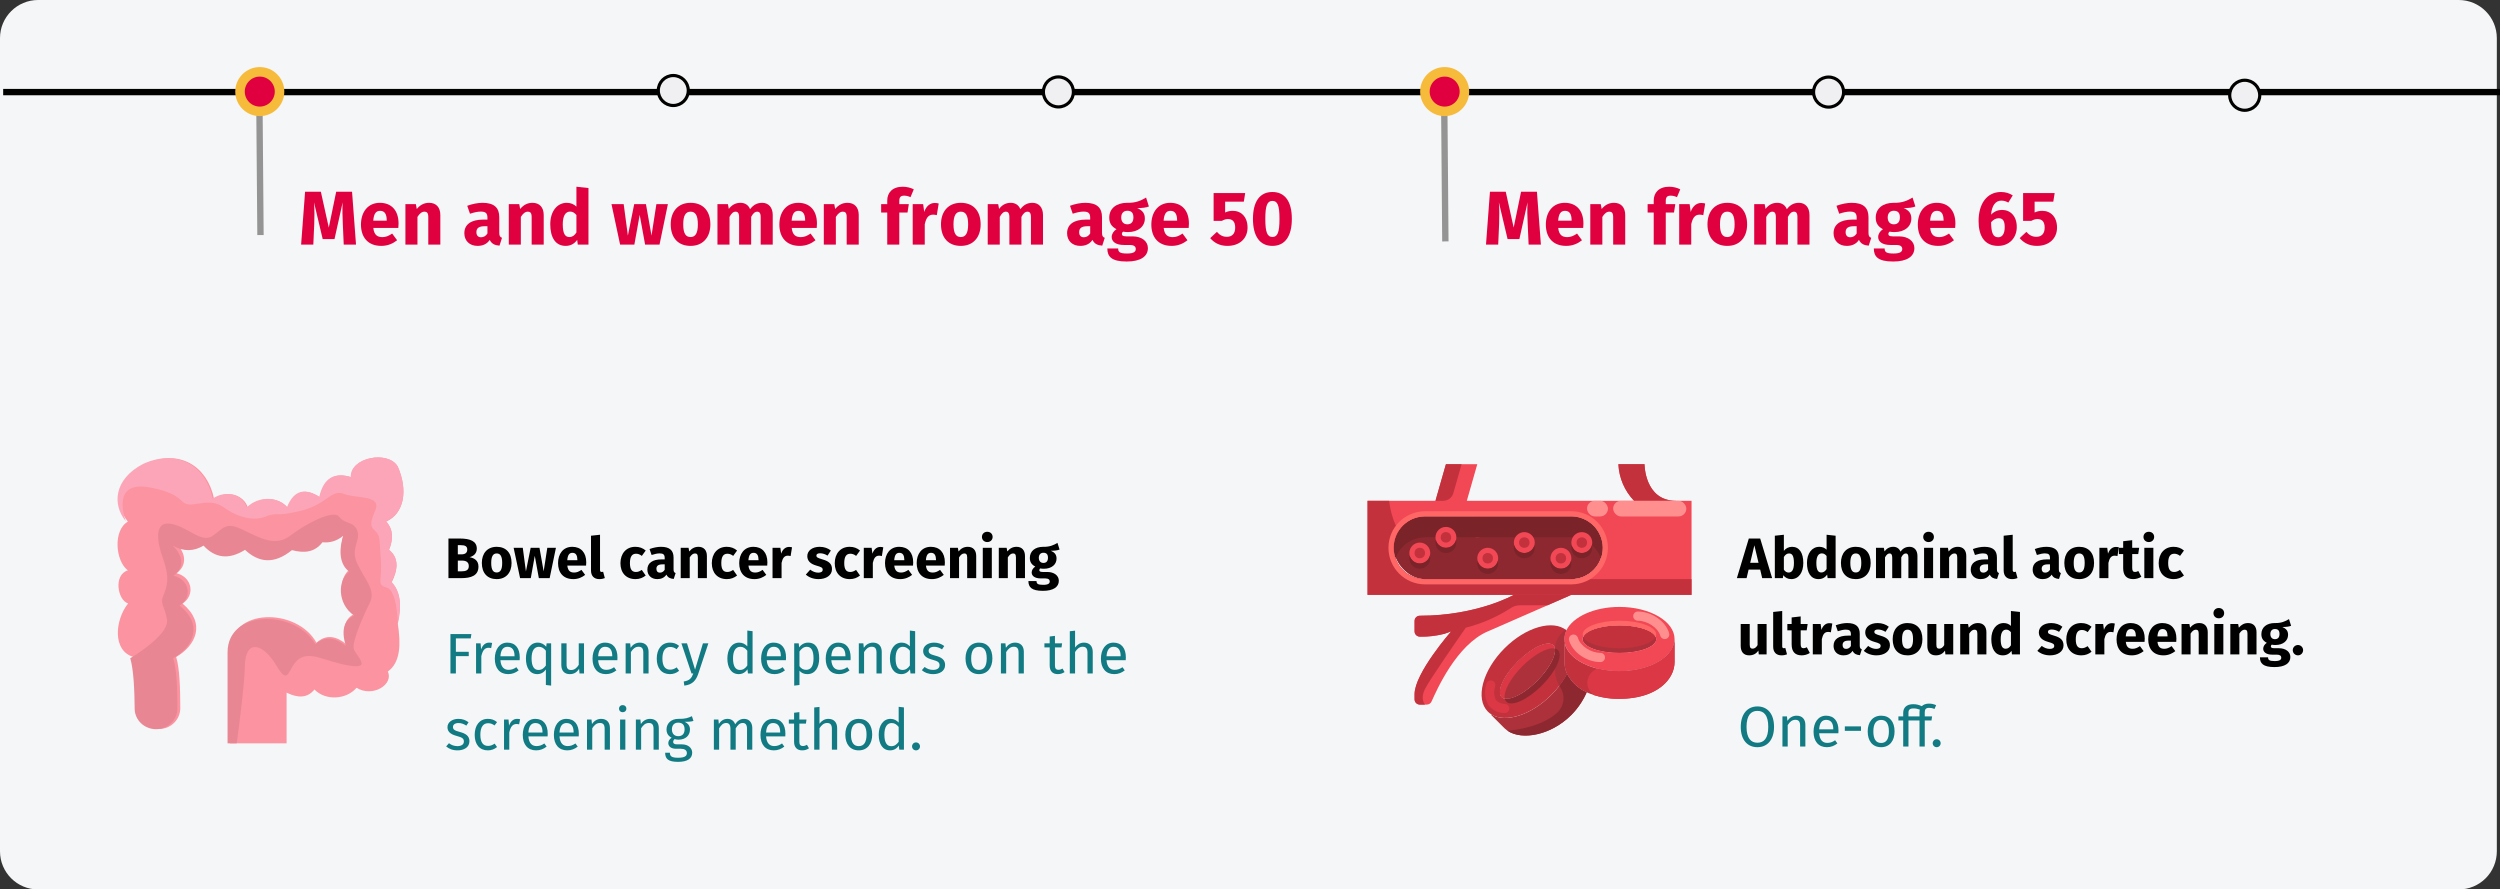 <?xml version="1.0" encoding="UTF-8"?>
<svg xmlns="http://www.w3.org/2000/svg" xmlns:xlink="http://www.w3.org/1999/xlink" width="787px" height="280px" viewBox="0 0 787 280" version="1.1">
  <rect x="0" y="0" width="787" height="280" fill="#333333" stroke="none"/>
  <title>desktop-slider-08-en</title>
  <g id="Page-1" stroke="none" stroke-width="1" fill="none" fill-rule="evenodd">
    <g id="vorlage-copy-7" transform="translate(-102, -8316)">
      <g id="desktop-slider-08-en" transform="translate(102, 8316)">
        <path d="M786,268 C786,271.183 784.737,274.236 782.486,276.486 C780.236,278.737 777.183,280 774,280 L12,280 C5.373,280 0,274.627 0,268 L0,12 C0,5.375 5.375,0.006 12,0 L774,0 C780.627,0 786,5.373 786,12 L786,268 Z" id="Path-Copy-100" fill="#F5F6F7" fill-rule="nonzero"></path>
        <line x1="1" y1="28.989" x2="787" y2="28.989" id="Path-Copy-101" stroke="#010100" stroke-width="2.002"></line>
        <circle id="Oval-Copy-150" stroke="#010100" stroke-width="1.001" fill="#F0F0F2" fill-rule="nonzero" cx="333.181" cy="28.936" r="4.721"></circle>
        <circle id="Oval-Copy-151" stroke="#010100" stroke-width="1.001" fill="#F0F0F2" fill-rule="nonzero" cx="211.953" cy="28.494" r="4.721"></circle>
        <circle id="Oval-Copy-152" stroke="#010100" stroke-width="1.001" fill="#F0F0F2" fill-rule="nonzero" cx="454.409" cy="28.989" r="4.727"></circle>
        <circle id="Oval-Copy-153" stroke="#010100" stroke-width="1.001" fill="#F0F0F2" fill-rule="nonzero" cx="575.637" cy="28.989" r="4.727"></circle>
        <circle id="Oval-Copy-154" stroke="#010100" stroke-width="1.001" fill="#F0F0F2" fill-rule="nonzero" cx="706.637" cy="29.989" r="4.727"></circle>
        <line x1="82" y1="74" x2="81.669" y2="33.506" id="Path-Copy-102" stroke="#949494" stroke-width="2"></line>
        <line x1="455" y1="76" x2="454.669" y2="35.506" id="Path-Copy-103" stroke="#949494" stroke-width="2"></line>
        <circle id="Oval-Copy-155" stroke="#F7BB3C" stroke-width="3" fill="#E0003F" fill-rule="nonzero" cx="81.779" cy="28.832" r="6.221"></circle>
        <circle id="Oval-Copy-156" stroke="#F7BB3C" stroke-width="3" fill="#E0003F" fill-rule="nonzero" cx="454.779" cy="28.832" r="6.221"></circle>
        <g id="Men-and-women-from-a" transform="translate(94.792, 58.784)" fill="#E0003F" fill-rule="nonzero">
          <path d="M16.032,1.584 L11.04,1.584 L8.712,12.864 L6.216,1.584 L1.248,1.584 L0,18.216 L3.84,18.216 L4.128,11.76 C4.224,9.432 4.224,7.368 4.056,4.92 L6.792,16.464 L10.512,16.464 L13.08,4.92 C12.96,6.984 13.008,9.384 13.128,11.712 L13.416,18.216 L17.28,18.216 L16.032,1.584 Z" id="Path"></path>
          <path d="M30.672,11.592 C30.672,7.464 28.44,5.064 24.792,5.064 C20.928,5.064 18.84,8.088 18.84,11.904 C18.84,15.888 21,18.624 25.248,18.624 C27.312,18.624 28.944,17.856 30.216,16.848 L28.656,14.736 C27.552,15.504 26.64,15.864 25.608,15.864 C24.048,15.864 22.968,15.24 22.728,12.96 L30.6,12.96 C30.648,12.576 30.672,12 30.672,11.592 Z M26.952,10.68 L22.704,10.68 C22.896,8.376 23.616,7.584 24.888,7.584 C26.4,7.584 26.928,8.784 26.952,10.512 L26.952,10.68 Z" id="Shape"></path>
          <path d="M40.296,5.064 C38.688,5.064 37.464,5.736 36.408,7.008 L36.12,5.472 L32.832,5.472 L32.832,18.216 L36.624,18.216 L36.624,9.504 C37.272,8.448 37.992,7.848 38.832,7.848 C39.576,7.848 40.032,8.208 40.032,9.552 L40.032,18.216 L43.824,18.216 L43.824,8.904 C43.824,6.48 42.504,5.064 40.296,5.064 Z" id="Path"></path>
          <path d="M62.376,14.52 L62.376,9.576 C62.376,6.624 60.792,5.064 57.096,5.064 C55.656,5.064 53.904,5.4 52.296,6 L53.16,8.496 C54.432,8.064 55.68,7.824 56.496,7.824 C58.056,7.824 58.656,8.28 58.656,9.792 L58.656,10.344 L57.36,10.344 C53.52,10.344 51.384,11.856 51.384,14.64 C51.384,16.968 52.992,18.624 55.536,18.624 C57.048,18.624 58.464,18.12 59.376,16.728 C59.976,17.976 60.96,18.432 62.448,18.552 L63.24,16.08 C62.64,15.864 62.376,15.504 62.376,14.52 Z M56.64,15.912 C55.704,15.912 55.176,15.312 55.176,14.304 C55.176,13.032 55.992,12.432 57.72,12.432 L58.656,12.432 L58.656,14.712 C58.2,15.456 57.504,15.912 56.64,15.912 Z" id="Shape"></path>
          <path d="M72.84,5.064 C71.232,5.064 70.008,5.736 68.952,7.008 L68.664,5.472 L65.376,5.472 L65.376,18.216 L69.168,18.216 L69.168,9.504 C69.816,8.448 70.536,7.848 71.376,7.848 C72.12,7.848 72.576,8.208 72.576,9.552 L72.576,18.216 L76.368,18.216 L76.368,8.904 C76.368,6.48 75.048,5.064 72.84,5.064 Z" id="Path"></path>
          <path d="M86.664,0 L86.664,6.264 C85.92,5.52 84.888,5.064 83.64,5.064 C80.496,5.064 78.432,7.872 78.432,11.808 C78.432,15.936 80.04,18.624 83.28,18.624 C85.008,18.624 86.16,17.784 86.904,16.728 L87.096,18.216 L90.456,18.216 L90.456,0.408 L86.664,0 Z M84.456,15.84 C83.232,15.84 82.368,15 82.368,11.832 C82.368,8.976 83.328,7.824 84.672,7.824 C85.512,7.824 86.088,8.232 86.664,8.904 L86.664,14.4 C86.064,15.36 85.368,15.84 84.456,15.84 Z" id="Shape"></path>
          <polygon id="Path" points="115.464 5.472 111.84 5.472 110.304 15.384 108.552 5.472 104.856 5.472 102.864 15.384 101.544 5.472 97.704 5.472 100.416 18.216 104.904 18.216 106.584 8.856 108.288 18.216 112.824 18.216"></polygon>
          <path d="M122.592,5.064 C118.704,5.064 116.352,7.752 116.352,11.832 C116.352,16.128 118.728,18.624 122.592,18.624 C126.48,18.624 128.832,15.936 128.832,11.856 C128.832,7.56 126.48,5.064 122.592,5.064 Z M122.592,7.848 C124.128,7.848 124.896,9.024 124.896,11.856 C124.896,14.616 124.128,15.84 122.592,15.84 C121.056,15.84 120.288,14.664 120.288,11.832 C120.288,9.072 121.056,7.848 122.592,7.848 Z" id="Shape"></path>
          <path d="M145.152,5.064 C143.52,5.064 142.344,5.736 141.336,7.08 C140.832,5.784 139.752,5.064 138.336,5.064 C136.776,5.064 135.6,5.712 134.64,6.984 L134.352,5.472 L131.064,5.472 L131.064,18.216 L134.856,18.216 L134.856,9.504 C135.408,8.448 136.008,7.848 136.8,7.848 C137.376,7.848 137.88,8.208 137.88,9.552 L137.88,18.216 L141.672,18.216 L141.672,9.504 C142.224,8.448 142.8,7.848 143.616,7.848 C144.192,7.848 144.672,8.208 144.672,9.552 L144.672,18.216 L148.464,18.216 L148.464,8.904 C148.464,6.48 147.12,5.064 145.152,5.064 Z" id="Path"></path>
          <path d="M162.384,11.592 C162.384,7.464 160.152,5.064 156.504,5.064 C152.64,5.064 150.552,8.088 150.552,11.904 C150.552,15.888 152.712,18.624 156.96,18.624 C159.024,18.624 160.656,17.856 161.928,16.848 L160.368,14.736 C159.264,15.504 158.352,15.864 157.32,15.864 C155.76,15.864 154.68,15.24 154.44,12.96 L162.312,12.96 C162.36,12.576 162.384,12 162.384,11.592 Z M158.664,10.68 L154.416,10.68 C154.608,8.376 155.328,7.584 156.6,7.584 C158.112,7.584 158.64,8.784 158.664,10.512 L158.664,10.68 Z" id="Shape"></path>
          <path d="M172.008,5.064 C170.4,5.064 169.176,5.736 168.12,7.008 L167.832,5.472 L164.544,5.472 L164.544,18.216 L168.336,18.216 L168.336,9.504 C168.984,8.448 169.704,7.848 170.544,7.848 C171.288,7.848 171.744,8.208 171.744,9.552 L171.744,18.216 L175.536,18.216 L175.536,8.904 C175.536,6.48 174.216,5.064 172.008,5.064 Z" id="Path"></path>
          <path d="M189.84,2.808 C190.392,2.808 191.112,2.928 191.832,3.288 L192.864,0.816 C191.928,0.336 190.704,0 189.384,0 C186.12,0 184.512,1.896 184.512,4.344 L184.512,5.472 L182.592,5.472 L182.592,8.112 L184.512,8.112 L184.512,18.216 L188.304,18.216 L188.304,8.112 L190.896,8.112 L191.304,5.472 L188.304,5.472 L188.304,4.488 C188.304,3.288 188.736,2.808 189.84,2.808 Z" id="Path"></path>
          <path d="M199.44,5.112 C197.976,5.112 196.728,6.168 196.152,7.944 L195.816,5.472 L192.528,5.472 L192.528,18.216 L196.32,18.216 L196.32,11.808 C196.752,9.912 197.4,8.784 198.96,8.784 C199.368,8.784 199.704,8.856 200.112,8.952 L200.712,5.28 C200.28,5.16 199.92,5.112 199.44,5.112 Z" id="Path"></path>
          <path d="M207.672,5.064 C203.784,5.064 201.432,7.752 201.432,11.832 C201.432,16.128 203.808,18.624 207.672,18.624 C211.56,18.624 213.912,15.936 213.912,11.856 C213.912,7.56 211.56,5.064 207.672,5.064 Z M207.672,7.848 C209.208,7.848 209.976,9.024 209.976,11.856 C209.976,14.616 209.208,15.84 207.672,15.84 C206.136,15.84 205.368,14.664 205.368,11.832 C205.368,9.072 206.136,7.848 207.672,7.848 Z" id="Shape"></path>
          <path d="M230.232,5.064 C228.6,5.064 227.424,5.736 226.416,7.08 C225.912,5.784 224.832,5.064 223.416,5.064 C221.856,5.064 220.68,5.712 219.72,6.984 L219.432,5.472 L216.144,5.472 L216.144,18.216 L219.936,18.216 L219.936,9.504 C220.488,8.448 221.088,7.848 221.88,7.848 C222.456,7.848 222.96,8.208 222.96,9.552 L222.96,18.216 L226.752,18.216 L226.752,9.504 C227.304,8.448 227.88,7.848 228.696,7.848 C229.272,7.848 229.752,8.208 229.752,9.552 L229.752,18.216 L233.544,18.216 L233.544,8.904 C233.544,6.48 232.2,5.064 230.232,5.064 Z" id="Path"></path>
          <path d="M252.12,14.52 L252.12,9.576 C252.12,6.624 250.536,5.064 246.84,5.064 C245.4,5.064 243.648,5.4 242.04,6 L242.904,8.496 C244.176,8.064 245.424,7.824 246.24,7.824 C247.8,7.824 248.4,8.28 248.4,9.792 L248.4,10.344 L247.104,10.344 C243.264,10.344 241.128,11.856 241.128,14.64 C241.128,16.968 242.736,18.624 245.28,18.624 C246.792,18.624 248.208,18.12 249.12,16.728 C249.72,17.976 250.704,18.432 252.192,18.552 L252.984,16.08 C252.384,15.864 252.12,15.504 252.12,14.52 Z M246.384,15.912 C245.448,15.912 244.92,15.312 244.92,14.304 C244.92,13.032 245.736,12.432 247.464,12.432 L248.4,12.432 L248.4,14.712 C247.944,15.456 247.248,15.912 246.384,15.912 Z" id="Shape"></path>
          <path d="M265.992,3.408 C264.456,4.32 262.824,5.136 259.992,5.064 C256.656,5.064 254.4,6.84 254.4,9.72 C254.4,11.376 255.048,12.504 256.68,13.368 C255.768,13.944 255.168,14.88 255.168,15.816 C255.168,17.184 256.296,18.336 259.08,18.336 L260.928,18.336 C262.2,18.336 262.752,18.84 262.752,19.584 C262.752,20.4 262.224,21.024 259.992,21.024 C257.688,21.024 257.208,20.544 257.208,19.44 L253.8,19.44 C253.8,21.96 255.072,23.544 259.896,23.544 C264.264,23.544 266.568,21.936 266.568,19.32 C266.568,17.184 264.672,15.624 261.696,15.624 L259.776,15.624 C258.552,15.624 258.384,15.24 258.384,14.856 C258.384,14.568 258.528,14.28 258.792,14.136 C259.248,14.232 259.728,14.28 260.256,14.28 C263.568,14.28 265.608,12.48 265.608,10.008 C265.608,8.352 264.816,7.416 263.208,6.72 C264.816,6.72 265.992,6.576 266.88,6.216 L265.992,3.408 Z M260.088,7.56 C261.36,7.56 262.008,8.208 262.008,9.624 C262.008,11.088 261.336,11.832 260.088,11.832 C258.936,11.832 258.168,11.064 258.168,9.672 C258.168,8.352 258.912,7.56 260.088,7.56 Z" id="Shape"></path>
          <path d="M279.48,11.592 C279.48,7.464 277.248,5.064 273.6,5.064 C269.736,5.064 267.648,8.088 267.648,11.904 C267.648,15.888 269.808,18.624 274.056,18.624 C276.12,18.624 277.752,17.856 279.024,16.848 L277.464,14.736 C276.36,15.504 275.448,15.864 274.416,15.864 C272.856,15.864 271.776,15.24 271.536,12.96 L279.408,12.96 C279.456,12.576 279.48,12 279.48,11.592 Z M275.76,10.68 L271.512,10.68 C271.704,8.376 272.424,7.584 273.696,7.584 C275.208,7.584 275.736,8.784 275.76,10.512 L275.76,10.68 Z" id="Shape"></path>
          <path d="M297.192,1.992 L287.256,1.992 L287.256,10.752 L289.824,10.752 C290.568,10.344 291.12,10.176 291.768,10.176 C293.112,10.176 294.048,10.872 294.048,12.888 C294.048,14.76 293.064,15.768 291.432,15.768 C290.112,15.768 289.128,15.192 288.288,14.208 L286.176,16.176 C287.4,17.592 289.104,18.624 291.576,18.624 C295.44,18.624 297.936,16.296 297.936,12.864 C297.936,9.504 295.944,7.584 293.28,7.584 C292.512,7.584 291.696,7.728 290.88,8.112 L290.88,4.704 L296.76,4.704 L297.192,1.992 Z" id="Path"></path>
          <path d="M305.76,1.656 C301.776,1.656 299.64,4.68 299.64,10.128 C299.64,15.552 301.776,18.624 305.76,18.624 C309.744,18.624 311.88,15.552 311.88,10.128 C311.88,4.68 309.744,1.656 305.76,1.656 Z M305.76,4.464 C307.32,4.464 307.992,5.712 307.992,10.128 C307.992,14.52 307.32,15.816 305.76,15.816 C304.176,15.816 303.528,14.424 303.528,10.128 C303.528,5.832 304.176,4.464 305.76,4.464 Z" id="Shape"></path>
        </g>
        <g id="Men-from-age-65" transform="translate(467.792, 58.784)" fill="#E0003F" fill-rule="nonzero">
          <path d="M16.032,1.584 L11.04,1.584 L8.712,12.864 L6.216,1.584 L1.248,1.584 L0,18.216 L3.84,18.216 L4.128,11.76 C4.224,9.432 4.224,7.368 4.056,4.92 L6.792,16.464 L10.512,16.464 L13.08,4.92 C12.96,6.984 13.008,9.384 13.128,11.712 L13.416,18.216 L17.28,18.216 L16.032,1.584 Z" id="Path"></path>
          <path d="M30.672,11.592 C30.672,7.464 28.44,5.064 24.792,5.064 C20.928,5.064 18.84,8.088 18.84,11.904 C18.84,15.888 21,18.624 25.248,18.624 C27.312,18.624 28.944,17.856 30.216,16.848 L28.656,14.736 C27.552,15.504 26.64,15.864 25.608,15.864 C24.048,15.864 22.968,15.24 22.728,12.96 L30.6,12.96 C30.648,12.576 30.672,12 30.672,11.592 Z M26.952,10.68 L22.704,10.68 C22.896,8.376 23.616,7.584 24.888,7.584 C26.4,7.584 26.928,8.784 26.952,10.512 L26.952,10.68 Z" id="Shape"></path>
          <path d="M40.296,5.064 C38.688,5.064 37.464,5.736 36.408,7.008 L36.12,5.472 L32.832,5.472 L32.832,18.216 L36.624,18.216 L36.624,9.504 C37.272,8.448 37.992,7.848 38.832,7.848 C39.576,7.848 40.032,8.208 40.032,9.552 L40.032,18.216 L43.824,18.216 L43.824,8.904 C43.824,6.48 42.504,5.064 40.296,5.064 Z" id="Path"></path>
          <path d="M58.128,2.808 C58.68,2.808 59.4,2.928 60.12,3.288 L61.152,0.816 C60.216,0.336 58.992,0 57.672,0 C54.408,0 52.8,1.896 52.8,4.344 L52.8,5.472 L50.88,5.472 L50.88,8.112 L52.8,8.112 L52.8,18.216 L56.592,18.216 L56.592,8.112 L59.184,8.112 L59.592,5.472 L56.592,5.472 L56.592,4.488 C56.592,3.288 57.024,2.808 58.128,2.808 Z" id="Path"></path>
          <path d="M67.728,5.112 C66.264,5.112 65.016,6.168 64.44,7.944 L64.104,5.472 L60.816,5.472 L60.816,18.216 L64.608,18.216 L64.608,11.808 C65.04,9.912 65.688,8.784 67.248,8.784 C67.656,8.784 67.992,8.856 68.4,8.952 L69,5.28 C68.568,5.16 68.208,5.112 67.728,5.112 Z" id="Path"></path>
          <path d="M75.96,5.064 C72.072,5.064 69.72,7.752 69.72,11.832 C69.72,16.128 72.096,18.624 75.96,18.624 C79.848,18.624 82.2,15.936 82.2,11.856 C82.2,7.56 79.848,5.064 75.96,5.064 Z M75.96,7.848 C77.496,7.848 78.264,9.024 78.264,11.856 C78.264,14.616 77.496,15.84 75.96,15.84 C74.424,15.84 73.656,14.664 73.656,11.832 C73.656,9.072 74.424,7.848 75.96,7.848 Z" id="Shape"></path>
          <path d="M98.52,5.064 C96.888,5.064 95.712,5.736 94.704,7.08 C94.2,5.784 93.12,5.064 91.704,5.064 C90.144,5.064 88.968,5.712 88.008,6.984 L87.72,5.472 L84.432,5.472 L84.432,18.216 L88.224,18.216 L88.224,9.504 C88.776,8.448 89.376,7.848 90.168,7.848 C90.744,7.848 91.248,8.208 91.248,9.552 L91.248,18.216 L95.04,18.216 L95.04,9.504 C95.592,8.448 96.168,7.848 96.984,7.848 C97.56,7.848 98.04,8.208 98.04,9.552 L98.04,18.216 L101.832,18.216 L101.832,8.904 C101.832,6.48 100.488,5.064 98.52,5.064 Z" id="Path"></path>
          <path d="M120.408,14.52 L120.408,9.576 C120.408,6.624 118.824,5.064 115.128,5.064 C113.688,5.064 111.936,5.4 110.328,6 L111.192,8.496 C112.464,8.064 113.712,7.824 114.528,7.824 C116.088,7.824 116.688,8.28 116.688,9.792 L116.688,10.344 L115.392,10.344 C111.552,10.344 109.416,11.856 109.416,14.64 C109.416,16.968 111.024,18.624 113.568,18.624 C115.08,18.624 116.496,18.12 117.408,16.728 C118.008,17.976 118.992,18.432 120.48,18.552 L121.272,16.08 C120.672,15.864 120.408,15.504 120.408,14.52 Z M114.672,15.912 C113.736,15.912 113.208,15.312 113.208,14.304 C113.208,13.032 114.024,12.432 115.752,12.432 L116.688,12.432 L116.688,14.712 C116.232,15.456 115.536,15.912 114.672,15.912 Z" id="Shape"></path>
          <path d="M134.28,3.408 C132.744,4.32 131.112,5.136 128.28,5.064 C124.944,5.064 122.688,6.84 122.688,9.72 C122.688,11.376 123.336,12.504 124.968,13.368 C124.056,13.944 123.456,14.88 123.456,15.816 C123.456,17.184 124.584,18.336 127.368,18.336 L129.216,18.336 C130.488,18.336 131.04,18.84 131.04,19.584 C131.04,20.4 130.512,21.024 128.28,21.024 C125.976,21.024 125.496,20.544 125.496,19.44 L122.088,19.44 C122.088,21.96 123.36,23.544 128.184,23.544 C132.552,23.544 134.856,21.936 134.856,19.32 C134.856,17.184 132.96,15.624 129.984,15.624 L128.064,15.624 C126.84,15.624 126.672,15.24 126.672,14.856 C126.672,14.568 126.816,14.28 127.08,14.136 C127.536,14.232 128.016,14.28 128.544,14.28 C131.856,14.28 133.896,12.48 133.896,10.008 C133.896,8.352 133.104,7.416 131.496,6.72 C133.104,6.72 134.28,6.576 135.168,6.216 L134.28,3.408 Z M128.376,7.56 C129.648,7.56 130.296,8.208 130.296,9.624 C130.296,11.088 129.624,11.832 128.376,11.832 C127.224,11.832 126.456,11.064 126.456,9.672 C126.456,8.352 127.2,7.56 128.376,7.56 Z" id="Shape"></path>
          <path d="M147.768,11.592 C147.768,7.464 145.536,5.064 141.888,5.064 C138.024,5.064 135.936,8.088 135.936,11.904 C135.936,15.888 138.096,18.624 142.344,18.624 C144.408,18.624 146.04,17.856 147.312,16.848 L145.752,14.736 C144.648,15.504 143.736,15.864 142.704,15.864 C141.144,15.864 140.064,15.24 139.824,12.96 L147.696,12.96 C147.744,12.576 147.768,12 147.768,11.592 Z M144.048,10.68 L139.8,10.68 C139.992,8.376 140.712,7.584 141.984,7.584 C143.496,7.584 144.024,8.784 144.048,10.512 L144.048,10.68 Z" id="Shape"></path>
          <path d="M162.432,7.296 C161.208,7.296 160.008,7.752 159,8.784 C159.216,5.952 160.392,4.368 162.216,4.368 C163.056,4.368 163.752,4.608 164.424,4.992 L165.816,2.736 C164.88,2.112 163.656,1.656 162.12,1.656 C157.728,1.656 155.064,5.304 155.064,10.8 C155.064,15.456 156.912,18.624 161.208,18.624 C164.832,18.624 167.088,15.984 167.088,12.672 C167.088,9.24 165.096,7.296 162.432,7.296 Z M161.256,15.912 C159.624,15.912 159.048,14.568 159,11.184 C159.696,10.368 160.512,9.912 161.376,9.912 C162.624,9.912 163.296,10.632 163.296,12.72 C163.296,14.64 162.624,15.912 161.256,15.912 Z" id="Shape"></path>
          <path d="M179.016,1.992 L169.08,1.992 L169.08,10.752 L171.648,10.752 C172.392,10.344 172.944,10.176 173.592,10.176 C174.936,10.176 175.872,10.872 175.872,12.888 C175.872,14.76 174.888,15.768 173.256,15.768 C171.936,15.768 170.952,15.192 170.112,14.208 L168,16.176 C169.224,17.592 170.928,18.624 173.4,18.624 C177.264,18.624 179.76,16.296 179.76,12.864 C179.76,9.504 177.768,7.584 175.104,7.584 C174.336,7.584 173.52,7.728 172.704,8.112 L172.704,4.704 L178.584,4.704 L179.016,1.992 Z" id="Path"></path>
        </g>
        <g id="Bowel-cancer-screeni" transform="translate(141.17, 167.402)" fill="#000000" fill-rule="nonzero">
          <path d="M6.642,7.992 C7.794,7.722 8.928,6.894 8.928,5.31 C8.928,2.97 6.876,2.124 3.528,2.124 L0,2.124 L0,14.598 L4.014,14.598 C7.146,14.598 9.45,13.806 9.45,10.962 C9.45,8.946 8.028,8.262 6.642,7.992 Z M3.816,4.212 C5.238,4.212 5.922,4.554 5.922,5.598 C5.922,6.642 5.274,7.11 4.05,7.11 L2.952,7.11 L2.952,4.212 L3.816,4.212 Z M4.032,12.456 L2.952,12.456 L2.952,9.072 L4.248,9.072 C5.526,9.072 6.408,9.54 6.408,10.8 C6.408,12.168 5.418,12.456 4.032,12.456 Z" id="Shape"></path>
          <path d="M15.192,4.734 C12.276,4.734 10.512,6.75 10.512,9.81 C10.512,13.032 12.294,14.904 15.192,14.904 C18.108,14.904 19.872,12.888 19.872,9.828 C19.872,6.606 18.108,4.734 15.192,4.734 Z M15.192,6.822 C16.344,6.822 16.92,7.704 16.92,9.828 C16.92,11.898 16.344,12.816 15.192,12.816 C14.04,12.816 13.464,11.934 13.464,9.81 C13.464,7.74 14.04,6.822 15.192,6.822 Z" id="Shape"></path>
          <polygon id="Path" points="33.84 5.04 31.122 5.04 29.97 12.474 28.656 5.04 25.884 5.04 24.39 12.474 23.4 5.04 20.52 5.04 22.554 14.598 25.92 14.598 27.18 7.578 28.458 14.598 31.86 14.598"></polygon>
          <path d="M43.38,9.63 C43.38,6.534 41.706,4.734 38.97,4.734 C36.072,4.734 34.506,7.002 34.506,9.864 C34.506,12.852 36.126,14.904 39.312,14.904 C40.86,14.904 42.084,14.328 43.038,13.572 L41.868,11.988 C41.04,12.564 40.356,12.834 39.582,12.834 C38.412,12.834 37.602,12.366 37.422,10.656 L43.326,10.656 C43.362,10.368 43.38,9.936 43.38,9.63 Z M40.59,8.946 L37.404,8.946 C37.548,7.218 38.088,6.624 39.042,6.624 C40.176,6.624 40.572,7.524 40.59,8.82 L40.59,8.946 Z" id="Shape"></path>
          <path d="M47.502,14.904 C48.204,14.904 48.816,14.76 49.23,14.58 L48.69,12.564 C48.564,12.618 48.402,12.654 48.222,12.654 C47.88,12.654 47.718,12.456 47.718,12.06 L47.718,0.936 L44.874,1.242 L44.874,12.168 C44.874,13.914 45.846,14.904 47.502,14.904 Z" id="Path"></path>
          <path d="M58.824,4.734 C55.962,4.734 54.144,6.858 54.144,9.9 C54.144,12.924 55.944,14.904 58.878,14.904 C60.192,14.904 61.218,14.472 62.1,13.77 L60.858,12.006 C60.174,12.438 59.706,12.654 59.022,12.654 C57.888,12.654 57.132,12.006 57.132,9.882 C57.132,7.74 57.834,6.912 59.058,6.912 C59.706,6.912 60.264,7.128 60.876,7.596 L62.1,5.904 C61.182,5.13 60.156,4.734 58.824,4.734 Z" id="Path"></path>
          <path d="M70.866,11.826 L70.866,8.118 C70.866,5.904 69.678,4.734 66.906,4.734 C65.826,4.734 64.512,4.986 63.306,5.436 L63.954,7.308 C64.908,6.984 65.844,6.804 66.456,6.804 C67.626,6.804 68.076,7.146 68.076,8.28 L68.076,8.694 L67.104,8.694 C64.224,8.694 62.622,9.828 62.622,11.916 C62.622,13.662 63.828,14.904 65.736,14.904 C66.87,14.904 67.932,14.526 68.616,13.482 C69.066,14.418 69.804,14.76 70.92,14.85 L71.514,12.996 C71.064,12.834 70.866,12.564 70.866,11.826 Z M66.564,12.87 C65.862,12.87 65.466,12.42 65.466,11.664 C65.466,10.71 66.078,10.26 67.374,10.26 L68.076,10.26 L68.076,11.97 C67.734,12.528 67.212,12.87 66.564,12.87 Z" id="Shape"></path>
          <path d="M78.714,4.734 C77.508,4.734 76.59,5.238 75.798,6.192 L75.582,5.04 L73.116,5.04 L73.116,14.598 L75.96,14.598 L75.96,8.064 C76.446,7.272 76.986,6.822 77.616,6.822 C78.174,6.822 78.516,7.092 78.516,8.1 L78.516,14.598 L81.36,14.598 L81.36,7.614 C81.36,5.796 80.37,4.734 78.714,4.734 Z" id="Path"></path>
          <path d="M87.588,4.734 C84.726,4.734 82.908,6.858 82.908,9.9 C82.908,12.924 84.708,14.904 87.642,14.904 C88.956,14.904 89.982,14.472 90.864,13.77 L89.622,12.006 C88.938,12.438 88.47,12.654 87.786,12.654 C86.652,12.654 85.896,12.006 85.896,9.882 C85.896,7.74 86.598,6.912 87.822,6.912 C88.47,6.912 89.028,7.128 89.64,7.596 L90.864,5.904 C89.946,5.13 88.92,4.734 87.588,4.734 Z" id="Path"></path>
          <path d="M100.404,9.63 C100.404,6.534 98.73,4.734 95.994,4.734 C93.096,4.734 91.53,7.002 91.53,9.864 C91.53,12.852 93.15,14.904 96.336,14.904 C97.884,14.904 99.108,14.328 100.062,13.572 L98.892,11.988 C98.064,12.564 97.38,12.834 96.606,12.834 C95.436,12.834 94.626,12.366 94.446,10.656 L100.35,10.656 C100.386,10.368 100.404,9.936 100.404,9.63 Z M97.614,8.946 L94.428,8.946 C94.572,7.218 95.112,6.624 96.066,6.624 C97.2,6.624 97.596,7.524 97.614,8.82 L97.614,8.946 Z" id="Shape"></path>
          <path d="M107.208,4.77 C106.11,4.77 105.174,5.562 104.742,6.894 L104.49,5.04 L102.024,5.04 L102.024,14.598 L104.868,14.598 L104.868,9.792 C105.192,8.37 105.678,7.524 106.848,7.524 C107.154,7.524 107.406,7.578 107.712,7.65 L108.162,4.896 C107.838,4.806 107.568,4.77 107.208,4.77 Z" id="Path"></path>
          <path d="M116.874,4.734 C114.462,4.734 112.968,6.012 112.968,7.65 C112.968,9.126 113.904,10.098 115.794,10.638 C117.522,11.124 117.81,11.322 117.81,11.97 C117.81,12.546 117.288,12.87 116.424,12.87 C115.488,12.87 114.606,12.492 113.886,11.934 L112.5,13.482 C113.436,14.328 114.84,14.904 116.496,14.904 C118.872,14.904 120.744,13.734 120.744,11.754 C120.744,10.044 119.682,9.252 117.792,8.712 C116.082,8.208 115.83,7.992 115.83,7.488 C115.83,7.056 116.208,6.768 116.982,6.768 C117.81,6.768 118.602,7.038 119.34,7.506 L120.384,5.904 C119.502,5.184 118.26,4.734 116.874,4.734 Z" id="Path"></path>
          <path d="M126.288,4.734 C123.426,4.734 121.608,6.858 121.608,9.9 C121.608,12.924 123.408,14.904 126.342,14.904 C127.656,14.904 128.682,14.472 129.564,13.77 L128.322,12.006 C127.638,12.438 127.17,12.654 126.486,12.654 C125.352,12.654 124.596,12.006 124.596,9.882 C124.596,7.74 125.298,6.912 126.522,6.912 C127.17,6.912 127.728,7.128 128.34,7.596 L129.564,5.904 C128.646,5.13 127.62,4.734 126.288,4.734 Z" id="Path"></path>
          <path d="M135.936,4.77 C134.838,4.77 133.902,5.562 133.47,6.894 L133.218,5.04 L130.752,5.04 L130.752,14.598 L133.596,14.598 L133.596,9.792 C133.92,8.37 134.406,7.524 135.576,7.524 C135.882,7.524 136.134,7.578 136.44,7.65 L136.89,4.896 C136.566,4.806 136.296,4.77 135.936,4.77 Z" id="Path"></path>
          <path d="M146.304,9.63 C146.304,6.534 144.63,4.734 141.894,4.734 C138.996,4.734 137.43,7.002 137.43,9.864 C137.43,12.852 139.05,14.904 142.236,14.904 C143.784,14.904 145.008,14.328 145.962,13.572 L144.792,11.988 C143.964,12.564 143.28,12.834 142.506,12.834 C141.336,12.834 140.526,12.366 140.346,10.656 L146.25,10.656 C146.286,10.368 146.304,9.936 146.304,9.63 Z M143.514,8.946 L140.328,8.946 C140.472,7.218 141.012,6.624 141.966,6.624 C143.1,6.624 143.496,7.524 143.514,8.82 L143.514,8.946 Z" id="Shape"></path>
          <path d="M156.276,9.63 C156.276,6.534 154.602,4.734 151.866,4.734 C148.968,4.734 147.402,7.002 147.402,9.864 C147.402,12.852 149.022,14.904 152.208,14.904 C153.756,14.904 154.98,14.328 155.934,13.572 L154.764,11.988 C153.936,12.564 153.252,12.834 152.478,12.834 C151.308,12.834 150.498,12.366 150.318,10.656 L156.222,10.656 C156.258,10.368 156.276,9.936 156.276,9.63 Z M153.486,8.946 L150.3,8.946 C150.444,7.218 150.984,6.624 151.938,6.624 C153.072,6.624 153.468,7.524 153.486,8.82 L153.486,8.946 Z" id="Shape"></path>
          <path d="M163.494,4.734 C162.288,4.734 161.37,5.238 160.578,6.192 L160.362,5.04 L157.896,5.04 L157.896,14.598 L160.74,14.598 L160.74,8.064 C161.226,7.272 161.766,6.822 162.396,6.822 C162.954,6.822 163.296,7.092 163.296,8.1 L163.296,14.598 L166.14,14.598 L166.14,7.614 C166.14,5.796 165.15,4.734 163.494,4.734 Z" id="Path"></path>
          <path d="M169.614,0 C168.642,0 167.94,0.702 167.94,1.62 C167.94,2.538 168.642,3.24 169.614,3.24 C170.622,3.24 171.306,2.538 171.306,1.62 C171.306,0.702 170.622,0 169.614,0 Z M171.054,5.04 L168.21,5.04 L168.21,14.598 L171.054,14.598 L171.054,5.04 Z" id="Shape"></path>
          <path d="M178.848,4.734 C177.642,4.734 176.724,5.238 175.932,6.192 L175.716,5.04 L173.25,5.04 L173.25,14.598 L176.094,14.598 L176.094,8.064 C176.58,7.272 177.12,6.822 177.75,6.822 C178.308,6.822 178.65,7.092 178.65,8.1 L178.65,14.598 L181.494,14.598 L181.494,7.614 C181.494,5.796 180.504,4.734 178.848,4.734 Z" id="Path"></path>
          <path d="M191.718,3.492 C190.566,4.176 189.342,4.788 187.218,4.734 C184.716,4.734 183.024,6.066 183.024,8.226 C183.024,9.468 183.51,10.314 184.734,10.962 C184.05,11.394 183.6,12.096 183.6,12.798 C183.6,13.824 184.446,14.688 186.534,14.688 L187.92,14.688 C188.874,14.688 189.288,15.066 189.288,15.624 C189.288,16.236 188.892,16.704 187.218,16.704 C185.49,16.704 185.13,16.344 185.13,15.516 L182.574,15.516 C182.574,17.406 183.528,18.594 187.146,18.594 C190.422,18.594 192.15,17.388 192.15,15.426 C192.15,13.824 190.728,12.654 188.496,12.654 L187.056,12.654 C186.138,12.654 186.012,12.366 186.012,12.078 C186.012,11.862 186.12,11.646 186.318,11.538 C186.66,11.61 187.02,11.646 187.416,11.646 C189.9,11.646 191.43,10.296 191.43,8.442 C191.43,7.2 190.836,6.498 189.63,5.976 C190.836,5.976 191.718,5.868 192.384,5.598 L191.718,3.492 Z M187.29,6.606 C188.244,6.606 188.73,7.092 188.73,8.154 C188.73,9.252 188.226,9.81 187.29,9.81 C186.426,9.81 185.85,9.234 185.85,8.19 C185.85,7.2 186.408,6.606 187.29,6.606 Z" id="Shape"></path>
        </g>
        <g id="Abdominal-aortic-ult" transform="translate(546.766, 167.402)" fill="#000000" fill-rule="nonzero">
          <path d="M7.974,14.598 L11.106,14.598 L7.344,2.124 L3.762,2.124 L0,14.598 L3.06,14.598 L3.69,11.916 L7.344,11.916 L7.974,14.598 Z M4.194,9.774 L5.508,4.266 L6.822,9.774 L4.194,9.774 Z" id="Shape"></path>
          <path d="M17.37,4.734 C16.308,4.734 15.372,5.22 14.796,6.012 L14.796,0.936 L11.952,1.242 L11.952,14.598 L14.472,14.598 L14.616,13.68 C15.192,14.436 16.056,14.904 17.118,14.904 C19.494,14.904 20.916,12.78 20.916,9.828 C20.916,6.624 19.656,4.734 17.37,4.734 Z M16.29,12.834 C15.678,12.834 15.156,12.492 14.796,11.916 L14.796,7.938 C15.21,7.236 15.768,6.822 16.416,6.822 C17.316,6.822 17.964,7.398 17.964,9.828 C17.964,12.06 17.28,12.834 16.29,12.834 Z" id="Shape"></path>
          <path d="M28.242,0.936 L28.242,5.634 C27.684,5.076 26.91,4.734 25.974,4.734 C23.616,4.734 22.068,6.84 22.068,9.792 C22.068,12.888 23.274,14.904 25.704,14.904 C27,14.904 27.864,14.274 28.422,13.482 L28.566,14.598 L31.086,14.598 L31.086,1.242 L28.242,0.936 Z M26.586,12.816 C25.668,12.816 25.02,12.186 25.02,9.81 C25.02,7.668 25.74,6.804 26.748,6.804 C27.378,6.804 27.81,7.11 28.242,7.614 L28.242,11.736 C27.792,12.456 27.27,12.816 26.586,12.816 Z" id="Shape"></path>
          <path d="M37.44,4.734 C34.524,4.734 32.76,6.75 32.76,9.81 C32.76,13.032 34.542,14.904 37.44,14.904 C40.356,14.904 42.12,12.888 42.12,9.828 C42.12,6.606 40.356,4.734 37.44,4.734 Z M37.44,6.822 C38.592,6.822 39.168,7.704 39.168,9.828 C39.168,11.898 38.592,12.816 37.44,12.816 C36.288,12.816 35.712,11.934 35.712,9.81 C35.712,7.74 36.288,6.822 37.44,6.822 Z" id="Shape"></path>
          <path d="M54.36,4.734 C53.136,4.734 52.254,5.238 51.498,6.246 C51.12,5.274 50.31,4.734 49.248,4.734 C48.078,4.734 47.196,5.22 46.476,6.174 L46.26,5.04 L43.794,5.04 L43.794,14.598 L46.638,14.598 L46.638,8.064 C47.052,7.272 47.502,6.822 48.096,6.822 C48.528,6.822 48.906,7.092 48.906,8.1 L48.906,14.598 L51.75,14.598 L51.75,8.064 C52.164,7.272 52.596,6.822 53.208,6.822 C53.64,6.822 54,7.092 54,8.1 L54,14.598 L56.844,14.598 L56.844,7.614 C56.844,5.796 55.836,4.734 54.36,4.734 Z" id="Path"></path>
          <path d="M60.336,0 C59.364,0 58.662,0.702 58.662,1.62 C58.662,2.538 59.364,3.24 60.336,3.24 C61.344,3.24 62.028,2.538 62.028,1.62 C62.028,0.702 61.344,0 60.336,0 Z M61.776,5.04 L58.932,5.04 L58.932,14.598 L61.776,14.598 L61.776,5.04 Z" id="Shape"></path>
          <path d="M69.57,4.734 C68.364,4.734 67.446,5.238 66.654,6.192 L66.438,5.04 L63.972,5.04 L63.972,14.598 L66.816,14.598 L66.816,8.064 C67.302,7.272 67.842,6.822 68.472,6.822 C69.03,6.822 69.372,7.092 69.372,8.1 L69.372,14.598 L72.216,14.598 L72.216,7.614 C72.216,5.796 71.226,4.734 69.57,4.734 Z" id="Path"></path>
          <path d="M81.864,11.826 L81.864,8.118 C81.864,5.904 80.676,4.734 77.904,4.734 C76.824,4.734 75.51,4.986 74.304,5.436 L74.952,7.308 C75.906,6.984 76.842,6.804 77.454,6.804 C78.624,6.804 79.074,7.146 79.074,8.28 L79.074,8.694 L78.102,8.694 C75.222,8.694 73.62,9.828 73.62,11.916 C73.62,13.662 74.826,14.904 76.734,14.904 C77.868,14.904 78.93,14.526 79.614,13.482 C80.064,14.418 80.802,14.76 81.918,14.85 L82.512,12.996 C82.062,12.834 81.864,12.564 81.864,11.826 Z M77.562,12.87 C76.86,12.87 76.464,12.42 76.464,11.664 C76.464,10.71 77.076,10.26 78.372,10.26 L79.074,10.26 L79.074,11.97 C78.732,12.528 78.21,12.87 77.562,12.87 Z" id="Shape"></path>
          <path d="M86.616,14.904 C87.318,14.904 87.93,14.76 88.344,14.58 L87.804,12.564 C87.678,12.618 87.516,12.654 87.336,12.654 C86.994,12.654 86.832,12.456 86.832,12.06 L86.832,0.936 L83.988,1.242 L83.988,12.168 C83.988,13.914 84.96,14.904 86.616,14.904 Z" id="Path"></path>
          <path d="M101.358,11.826 L101.358,8.118 C101.358,5.904 100.17,4.734 97.398,4.734 C96.318,4.734 95.004,4.986 93.798,5.436 L94.446,7.308 C95.4,6.984 96.336,6.804 96.948,6.804 C98.118,6.804 98.568,7.146 98.568,8.28 L98.568,8.694 L97.596,8.694 C94.716,8.694 93.114,9.828 93.114,11.916 C93.114,13.662 94.32,14.904 96.228,14.904 C97.362,14.904 98.424,14.526 99.108,13.482 C99.558,14.418 100.296,14.76 101.412,14.85 L102.006,12.996 C101.556,12.834 101.358,12.564 101.358,11.826 Z M97.056,12.87 C96.354,12.87 95.958,12.42 95.958,11.664 C95.958,10.71 96.57,10.26 97.866,10.26 L98.568,10.26 L98.568,11.97 C98.226,12.528 97.704,12.87 97.056,12.87 Z" id="Shape"></path>
          <path d="M107.766,4.734 C104.85,4.734 103.086,6.75 103.086,9.81 C103.086,13.032 104.868,14.904 107.766,14.904 C110.682,14.904 112.446,12.888 112.446,9.828 C112.446,6.606 110.682,4.734 107.766,4.734 Z M107.766,6.822 C108.918,6.822 109.494,7.704 109.494,9.828 C109.494,11.898 108.918,12.816 107.766,12.816 C106.614,12.816 106.038,11.934 106.038,9.81 C106.038,7.74 106.614,6.822 107.766,6.822 Z" id="Shape"></path>
          <path d="M119.304,4.77 C118.206,4.77 117.27,5.562 116.838,6.894 L116.586,5.04 L114.12,5.04 L114.12,14.598 L116.964,14.598 L116.964,9.792 C117.288,8.37 117.774,7.524 118.944,7.524 C119.25,7.524 119.502,7.578 119.808,7.65 L120.258,4.896 C119.934,4.806 119.664,4.77 119.304,4.77 Z" id="Path"></path>
          <path d="M126.378,12.348 C126,12.564 125.676,12.654 125.352,12.654 C124.758,12.654 124.452,12.33 124.452,11.412 L124.452,7.02 L126.342,7.02 L126.648,5.04 L124.452,5.04 L124.452,2.646 L121.608,2.97 L121.608,5.04 L120.258,5.04 L120.258,7.02 L121.608,7.02 L121.608,11.448 C121.608,13.698 122.634,14.886 124.74,14.904 C125.604,14.904 126.612,14.652 127.332,14.148 L126.378,12.348 Z" id="Path"></path>
          <path d="M129.672,0 C128.7,0 127.998,0.702 127.998,1.62 C127.998,2.538 128.7,3.24 129.672,3.24 C130.68,3.24 131.364,2.538 131.364,1.62 C131.364,0.702 130.68,0 129.672,0 Z M131.112,5.04 L128.268,5.04 L128.268,14.598 L131.112,14.598 L131.112,5.04 Z" id="Shape"></path>
          <path d="M137.466,4.734 C134.604,4.734 132.786,6.858 132.786,9.9 C132.786,12.924 134.586,14.904 137.52,14.904 C138.834,14.904 139.86,14.472 140.742,13.77 L139.5,12.006 C138.816,12.438 138.348,12.654 137.664,12.654 C136.53,12.654 135.774,12.006 135.774,9.882 C135.774,7.74 136.476,6.912 137.7,6.912 C138.348,6.912 138.906,7.128 139.518,7.596 L140.742,5.904 C139.824,5.13 138.798,4.734 137.466,4.734 Z" id="Path"></path>
          <path d="M9.36,29.04 L6.516,29.04 L6.516,35.682 C6.102,36.402 5.562,36.798 4.968,36.798 C4.374,36.798 4.05,36.51 4.05,35.538 L4.05,29.04 L1.206,29.04 L1.206,35.898 C1.206,37.752 2.088,38.904 3.87,38.904 C5.148,38.904 6.084,38.4 6.768,37.392 L6.894,38.598 L9.36,38.598 L9.36,29.04 Z" id="Path"></path>
          <path d="M14.058,38.904 C14.76,38.904 15.372,38.76 15.786,38.58 L15.246,36.564 C15.12,36.618 14.958,36.654 14.778,36.654 C14.436,36.654 14.274,36.456 14.274,36.06 L14.274,24.936 L11.43,25.242 L11.43,36.168 C11.43,37.914 12.402,38.904 14.058,38.904 Z" id="Path"></path>
          <path d="M22.014,36.348 C21.636,36.564 21.312,36.654 20.988,36.654 C20.394,36.654 20.088,36.33 20.088,35.412 L20.088,31.02 L21.978,31.02 L22.284,29.04 L20.088,29.04 L20.088,26.646 L17.244,26.97 L17.244,29.04 L15.894,29.04 L15.894,31.02 L17.244,31.02 L17.244,35.448 C17.244,37.698 18.27,38.886 20.376,38.904 C21.24,38.904 22.248,38.652 22.968,38.148 L22.014,36.348 Z" id="Path"></path>
          <path d="M29.088,28.77 C27.99,28.77 27.054,29.562 26.622,30.894 L26.37,29.04 L23.904,29.04 L23.904,38.598 L26.748,38.598 L26.748,33.792 C27.072,32.37 27.558,31.524 28.728,31.524 C29.034,31.524 29.286,31.578 29.592,31.65 L30.042,28.896 C29.718,28.806 29.448,28.77 29.088,28.77 Z" id="Path"></path>
          <path d="M38.682,35.826 L38.682,32.118 C38.682,29.904 37.494,28.734 34.722,28.734 C33.642,28.734 32.328,28.986 31.122,29.436 L31.77,31.308 C32.724,30.984 33.66,30.804 34.272,30.804 C35.442,30.804 35.892,31.146 35.892,32.28 L35.892,32.694 L34.92,32.694 C32.04,32.694 30.438,33.828 30.438,35.916 C30.438,37.662 31.644,38.904 33.552,38.904 C34.686,38.904 35.748,38.526 36.432,37.482 C36.882,38.418 37.62,38.76 38.736,38.85 L39.33,36.996 C38.88,36.834 38.682,36.564 38.682,35.826 Z M34.38,36.87 C33.678,36.87 33.282,36.42 33.282,35.664 C33.282,34.71 33.894,34.26 35.19,34.26 L35.892,34.26 L35.892,35.97 C35.55,36.528 35.028,36.87 34.38,36.87 Z" id="Shape"></path>
          <path d="M44.316,28.734 C41.904,28.734 40.41,30.012 40.41,31.65 C40.41,33.126 41.346,34.098 43.236,34.638 C44.964,35.124 45.252,35.322 45.252,35.97 C45.252,36.546 44.73,36.87 43.866,36.87 C42.93,36.87 42.048,36.492 41.328,35.934 L39.942,37.482 C40.878,38.328 42.282,38.904 43.938,38.904 C46.314,38.904 48.186,37.734 48.186,35.754 C48.186,34.044 47.124,33.252 45.234,32.712 C43.524,32.208 43.272,31.992 43.272,31.488 C43.272,31.056 43.65,30.768 44.424,30.768 C45.252,30.768 46.044,31.038 46.782,31.506 L47.826,29.904 C46.944,29.184 45.702,28.734 44.316,28.734 Z" id="Path"></path>
          <path d="M53.73,28.734 C50.814,28.734 49.05,30.75 49.05,33.81 C49.05,37.032 50.832,38.904 53.73,38.904 C56.646,38.904 58.41,36.888 58.41,33.828 C58.41,30.606 56.646,28.734 53.73,28.734 Z M53.73,30.822 C54.882,30.822 55.458,31.704 55.458,33.828 C55.458,35.898 54.882,36.816 53.73,36.816 C52.578,36.816 52.002,35.934 52.002,33.81 C52.002,31.74 52.578,30.822 53.73,30.822 Z" id="Shape"></path>
          <path d="M68.112,29.04 L65.268,29.04 L65.268,35.682 C64.854,36.402 64.314,36.798 63.72,36.798 C63.126,36.798 62.802,36.51 62.802,35.538 L62.802,29.04 L59.958,29.04 L59.958,35.898 C59.958,37.752 60.84,38.904 62.622,38.904 C63.9,38.904 64.836,38.4 65.52,37.392 L65.646,38.598 L68.112,38.598 L68.112,29.04 Z" id="Path"></path>
          <path d="M75.906,28.734 C74.7,28.734 73.782,29.238 72.99,30.192 L72.774,29.04 L70.308,29.04 L70.308,38.598 L73.152,38.598 L73.152,32.064 C73.638,31.272 74.178,30.822 74.808,30.822 C75.366,30.822 75.708,31.092 75.708,32.1 L75.708,38.598 L78.552,38.598 L78.552,31.614 C78.552,29.796 77.562,28.734 75.906,28.734 Z" id="Path"></path>
          <path d="M86.274,24.936 L86.274,29.634 C85.716,29.076 84.942,28.734 84.006,28.734 C81.648,28.734 80.1,30.84 80.1,33.792 C80.1,36.888 81.306,38.904 83.736,38.904 C85.032,38.904 85.896,38.274 86.454,37.482 L86.598,38.598 L89.118,38.598 L89.118,25.242 L86.274,24.936 Z M84.618,36.816 C83.7,36.816 83.052,36.186 83.052,33.81 C83.052,31.668 83.772,30.804 84.78,30.804 C85.41,30.804 85.842,31.11 86.274,31.614 L86.274,35.736 C85.824,36.456 85.302,36.816 84.618,36.816 Z" id="Shape"></path>
          <path d="M98.964,28.734 C96.552,28.734 95.058,30.012 95.058,31.65 C95.058,33.126 95.994,34.098 97.884,34.638 C99.612,35.124 99.9,35.322 99.9,35.97 C99.9,36.546 99.378,36.87 98.514,36.87 C97.578,36.87 96.696,36.492 95.976,35.934 L94.59,37.482 C95.526,38.328 96.93,38.904 98.586,38.904 C100.962,38.904 102.834,37.734 102.834,35.754 C102.834,34.044 101.772,33.252 99.882,32.712 C98.172,32.208 97.92,31.992 97.92,31.488 C97.92,31.056 98.298,30.768 99.072,30.768 C99.9,30.768 100.692,31.038 101.43,31.506 L102.474,29.904 C101.592,29.184 100.35,28.734 98.964,28.734 Z" id="Path"></path>
          <path d="M108.378,28.734 C105.516,28.734 103.698,30.858 103.698,33.9 C103.698,36.924 105.498,38.904 108.432,38.904 C109.746,38.904 110.772,38.472 111.654,37.77 L110.412,36.006 C109.728,36.438 109.26,36.654 108.576,36.654 C107.442,36.654 106.686,36.006 106.686,33.882 C106.686,31.74 107.388,30.912 108.612,30.912 C109.26,30.912 109.818,31.128 110.43,31.596 L111.654,29.904 C110.736,29.13 109.71,28.734 108.378,28.734 Z" id="Path"></path>
          <path d="M118.026,28.77 C116.928,28.77 115.992,29.562 115.56,30.894 L115.308,29.04 L112.842,29.04 L112.842,38.598 L115.686,38.598 L115.686,33.792 C116.01,32.37 116.496,31.524 117.666,31.524 C117.972,31.524 118.224,31.578 118.53,31.65 L118.98,28.896 C118.656,28.806 118.386,28.77 118.026,28.77 Z" id="Path"></path>
          <path d="M128.394,33.63 C128.394,30.534 126.72,28.734 123.984,28.734 C121.086,28.734 119.52,31.002 119.52,33.864 C119.52,36.852 121.14,38.904 124.326,38.904 C125.874,38.904 127.098,38.328 128.052,37.572 L126.882,35.988 C126.054,36.564 125.37,36.834 124.596,36.834 C123.426,36.834 122.616,36.366 122.436,34.656 L128.34,34.656 C128.376,34.368 128.394,33.936 128.394,33.63 Z M125.604,32.946 L122.418,32.946 C122.562,31.218 123.102,30.624 124.056,30.624 C125.19,30.624 125.586,31.524 125.604,32.82 L125.604,32.946 Z" id="Shape"></path>
          <path d="M138.366,33.63 C138.366,30.534 136.692,28.734 133.956,28.734 C131.058,28.734 129.492,31.002 129.492,33.864 C129.492,36.852 131.112,38.904 134.298,38.904 C135.846,38.904 137.07,38.328 138.024,37.572 L136.854,35.988 C136.026,36.564 135.342,36.834 134.568,36.834 C133.398,36.834 132.588,36.366 132.408,34.656 L138.312,34.656 C138.348,34.368 138.366,33.936 138.366,33.63 Z M135.576,32.946 L132.39,32.946 C132.534,31.218 133.074,30.624 134.028,30.624 C135.162,30.624 135.558,31.524 135.576,32.82 L135.576,32.946 Z" id="Shape"></path>
          <path d="M145.584,28.734 C144.378,28.734 143.46,29.238 142.668,30.192 L142.452,29.04 L139.986,29.04 L139.986,38.598 L142.83,38.598 L142.83,32.064 C143.316,31.272 143.856,30.822 144.486,30.822 C145.044,30.822 145.386,31.092 145.386,32.1 L145.386,38.598 L148.23,38.598 L148.23,31.614 C148.23,29.796 147.24,28.734 145.584,28.734 Z" id="Path"></path>
          <path d="M151.704,24 C150.732,24 150.03,24.702 150.03,25.62 C150.03,26.538 150.732,27.24 151.704,27.24 C152.712,27.24 153.396,26.538 153.396,25.62 C153.396,24.702 152.712,24 151.704,24 Z M153.144,29.04 L150.3,29.04 L150.3,38.598 L153.144,38.598 L153.144,29.04 Z" id="Shape"></path>
          <path d="M160.938,28.734 C159.732,28.734 158.814,29.238 158.022,30.192 L157.806,29.04 L155.34,29.04 L155.34,38.598 L158.184,38.598 L158.184,32.064 C158.67,31.272 159.21,30.822 159.84,30.822 C160.398,30.822 160.74,31.092 160.74,32.1 L160.74,38.598 L163.584,38.598 L163.584,31.614 C163.584,29.796 162.594,28.734 160.938,28.734 Z" id="Path"></path>
          <path d="M173.808,27.492 C172.656,28.176 171.432,28.788 169.308,28.734 C166.806,28.734 165.114,30.066 165.114,32.226 C165.114,33.468 165.6,34.314 166.824,34.962 C166.14,35.394 165.69,36.096 165.69,36.798 C165.69,37.824 166.536,38.688 168.624,38.688 L170.01,38.688 C170.964,38.688 171.378,39.066 171.378,39.624 C171.378,40.236 170.982,40.704 169.308,40.704 C167.58,40.704 167.22,40.344 167.22,39.516 L164.664,39.516 C164.664,41.406 165.618,42.594 169.236,42.594 C172.512,42.594 174.24,41.388 174.24,39.426 C174.24,37.824 172.818,36.654 170.586,36.654 L169.146,36.654 C168.228,36.654 168.102,36.366 168.102,36.078 C168.102,35.862 168.21,35.646 168.408,35.538 C168.75,35.61 169.11,35.646 169.506,35.646 C171.99,35.646 173.52,34.296 173.52,32.442 C173.52,31.2 172.926,30.498 171.72,29.976 C172.926,29.976 173.808,29.868 174.474,29.598 L173.808,27.492 Z M169.38,30.606 C170.334,30.606 170.82,31.092 170.82,32.154 C170.82,33.252 170.316,33.81 169.38,33.81 C168.516,33.81 167.94,33.234 167.94,32.19 C167.94,31.2 168.498,30.606 169.38,30.606 Z" id="Shape"></path>
          <path d="M176.634,35.646 C175.716,35.646 174.996,36.384 174.996,37.266 C174.996,38.166 175.716,38.904 176.634,38.904 C177.534,38.904 178.254,38.166 178.254,37.266 C178.254,36.384 177.534,35.646 176.634,35.646 Z" id="Path"></path>
        </g>
        <g id="body-medical-blood-cells-copy-2" transform="translate(430.501, 146.126)" fill-rule="nonzero">
          <rect id="Rectangle" fill="#8D2830" x="8.226" y="16.451" width="65.806" height="19.742" rx="9.871"></rect>
          <circle id="Oval" fill="#F24754" cx="34.548" cy="19.742" r="3.29"></circle>
          <path d="M97.063,11.516 C87.192,11.516 87.192,0 87.192,0 L78.967,0 C79.162,4.31 80.916,8.402 83.902,11.516 L31.258,11.516 L34.548,0 L24.677,0 L21.387,11.516 L0,11.516 L0,41.128 L46.064,41.128 C46.064,41.128 34.548,47.709 16.451,47.709 C16.017,47.706 15.6,47.877 15.291,48.182 C14.982,48.488 14.808,48.903 14.806,49.338 L14.806,52.611 C14.803,53.533 15.546,54.284 16.468,54.29 C19.83,54.41 23.182,53.85 26.322,52.644 C26.322,52.644 14.806,65.806 14.806,72.386 L14.806,74.031 C14.806,74.94 15.543,75.676 16.451,75.676 L18.656,75.676 C19.304,75.68 19.892,75.299 20.153,74.706 C21.765,71.119 28,56.856 37.838,52.644 L64.16,41.128 L101.999,41.128 L101.999,11.516 L97.063,11.516 Z M71.136,33.298 C69.292,35.158 66.779,36.201 64.16,36.193 L18.097,36.193 C12.645,36.193 8.226,31.774 8.226,26.322 C8.234,20.874 12.648,16.46 18.097,16.451 L64.16,16.451 C69.612,16.451 74.031,20.871 74.031,26.322 C74.039,28.941 72.996,31.454 71.136,33.298 Z" id="Shape" fill="#F24754"></path>
          <path d="M18.097,23.032 L64.16,23.032 C68.34,23.036 72.064,25.672 73.457,29.612 C74.536,26.593 74.077,23.237 72.227,20.617 C70.377,17.998 67.367,16.444 64.16,16.451 L18.097,16.451 C14.89,16.444 11.88,17.998 10.03,20.617 C8.18,23.237 7.721,26.593 8.8,29.612 C10.193,25.672 13.917,23.036 18.097,23.032 L18.097,23.032 Z" id="Path" fill="#7A2329"></path>
          <g id="Group" transform="translate(13.161, 19.742)" fill="#F24754">
            <circle id="Oval" cx="3.29" cy="8.226" r="3.29"></circle>
            <circle id="Oval" cx="11.516" cy="3.29" r="3.29"></circle>
            <path d="M24.677,6.581 C26.337,6.581 27.737,7.817 27.942,9.465 C28.147,11.112 27.092,12.654 25.483,13.061 C23.873,13.468 22.213,12.611 21.611,11.064 C21.009,9.517 21.653,7.764 23.114,6.975 C23.595,6.718 24.132,6.582 24.677,6.581 L24.677,6.581 Z" id="Path"></path>
            <circle id="Oval" cx="36.193" cy="4.935" r="3.29"></circle>
            <circle id="Oval" cx="47.709" cy="9.871" r="3.29"></circle>
            <circle id="Oval" cx="54.29" cy="4.935" r="3.29"></circle>
          </g>
          <path d="M87.192,0 L78.967,0 C79.162,4.31 80.916,8.402 83.902,11.516 L97.063,11.516 C87.192,11.516 87.192,0 87.192,0 L87.192,0 Z" id="Path" fill="#C2313C"></path>
          <path d="M27.003,9.129 L29.612,0 L24.677,0 L21.387,11.516 L23.84,11.516 C25.309,11.516 26.6,10.542 27.003,9.129 L27.003,9.129 Z" id="Path" fill="#C2313C"></path>
          <path d="M46.064,41.128 C46.064,41.128 34.548,47.709 16.451,47.709 C16.017,47.706 15.6,47.877 15.291,48.182 C14.982,48.488 14.808,48.903 14.806,49.338 L14.806,52.611 C14.803,53.533 15.546,54.284 16.468,54.29 C19.063,54.318 21.651,54.028 24.175,53.424 L26.322,52.644 C26.322,52.644 14.806,65.806 14.806,72.386 L14.806,74.031 C14.806,74.94 15.543,75.676 16.451,75.676 L18.097,75.676 C18.097,75.676 16.451,74.031 18.097,70.741 C19.577,67.78 29.056,54.153 30.929,51.466 C35.846,50.22 40.533,48.197 44.814,45.475 C45.694,44.803 46.767,44.433 47.874,44.419 L56.649,44.419 L64.16,41.128 L46.064,41.128 Z" id="Path" fill="#C2313C"></path>
          <path d="M64.16,36.193 L18.097,36.193 C12.645,36.193 8.226,31.774 8.226,26.322 C8.224,24.472 8.747,22.66 9.734,21.096 C8.18,18.108 7.182,14.861 6.791,11.516 L0,11.516 L0,41.128 L101.999,41.128 L101.999,36.193 L64.16,36.193 Z" id="Path" fill="#C2313C"></path>
          <path d="M64.16,14.806 L18.097,14.806 C11.736,14.806 6.581,19.962 6.581,26.322 C6.581,32.682 11.736,37.838 18.097,37.838 L64.16,37.838 C70.52,37.838 75.676,32.682 75.676,26.322 C75.676,19.962 70.52,14.806 64.16,14.806 L64.16,14.806 Z M64.16,36.193 L18.097,36.193 C12.645,36.193 8.226,31.774 8.226,26.322 C8.226,20.871 12.645,16.451 18.097,16.451 L64.16,16.451 C69.612,16.451 74.031,20.871 74.031,26.322 C74.031,31.774 69.612,36.193 64.16,36.193 L64.16,36.193 Z" id="Shape" fill="#FF6666"></path>
          <rect id="Rectangle" fill="#FF8F8F" x="77.321" y="11.516" width="23.032" height="4.935" rx="2.468"></rect>
          <rect id="Rectangle" fill="#FF8F8F" x="69.096" y="11.516" width="6.581" height="4.935" rx="2.468"></rect>
          <g id="Group" transform="translate(14.806, 21.387)" fill="#C2313C">
            <circle id="Oval" cx="34.548" cy="3.29" r="1.645"></circle>
            <circle id="Oval" cx="23.032" cy="8.226" r="1.645"></circle>
            <circle id="Oval" cx="9.871" cy="1.645" r="1.645"></circle>
            <circle id="Oval" cx="1.645" cy="6.581" r="1.645"></circle>
            <circle id="Oval" cx="46.064" cy="8.226" r="1.645"></circle>
            <circle id="Oval" cx="52.644" cy="3.29" r="1.645"></circle>
          </g>
          <path d="M49.354,27.967 C47.858,27.962 46.555,26.948 46.181,25.5 C46.107,25.768 46.067,26.044 46.064,26.322 C46.064,28.139 47.537,29.612 49.354,29.612 C51.171,29.612 52.644,28.139 52.644,26.322 C52.641,26.044 52.602,25.768 52.528,25.5 C52.154,26.948 50.85,27.962 49.354,27.967 L49.354,27.967 Z" id="Path" fill="#7A2329"></path>
          <path d="M60.87,32.903 C59.374,32.897 58.071,31.883 57.697,30.435 C57.622,30.703 57.583,30.98 57.58,31.258 C57.58,33.075 59.053,34.548 60.87,34.548 C62.687,34.548 64.16,33.075 64.16,31.258 C64.157,30.98 64.118,30.703 64.044,30.435 C63.67,31.883 62.366,32.897 60.87,32.903 L60.87,32.903 Z" id="Path" fill="#7A2329"></path>
          <path d="M67.451,27.967 C65.955,27.962 64.651,26.948 64.277,25.5 C64.203,25.768 64.164,26.044 64.16,26.322 C64.16,28.139 65.633,29.612 67.451,29.612 C69.268,29.612 70.741,28.139 70.741,26.322 C70.738,26.044 70.698,25.768 70.624,25.5 C70.25,26.948 68.946,27.962 67.451,27.967 L67.451,27.967 Z" id="Path" fill="#7A2329"></path>
          <path d="M37.838,32.903 C36.342,32.897 35.039,31.883 34.665,30.435 C34.591,30.703 34.551,30.98 34.548,31.258 C34.548,33.075 36.021,34.548 37.838,34.548 C39.655,34.548 41.128,33.075 41.128,31.258 C41.125,30.98 41.086,30.703 41.012,30.435 C40.638,31.883 39.334,32.897 37.838,32.903 L37.838,32.903 Z" id="Path" fill="#7A2329"></path>
          <path d="M24.677,26.322 C23.181,26.317 21.878,25.303 21.504,23.854 C21.429,24.123 21.39,24.399 21.387,24.677 C21.387,26.494 22.86,27.967 24.677,27.967 C26.494,27.967 27.967,26.494 27.967,24.677 C27.964,24.399 27.925,24.123 27.851,23.854 C27.477,25.303 26.173,26.317 24.677,26.322 L24.677,26.322 Z" id="Path" fill="#7A2329"></path>
          <path d="M16.451,31.258 C14.956,31.252 13.652,30.238 13.278,28.79 C13.204,29.058 13.165,29.334 13.161,29.612 C13.161,31.43 14.634,32.903 16.451,32.903 C18.269,32.903 19.742,31.43 19.742,29.612 C19.738,29.334 19.699,29.058 19.625,28.79 C19.251,30.238 17.947,31.252 16.451,31.258 L16.451,31.258 Z" id="Path" fill="#7A2329"></path>
          <g id="Group-20" transform="translate(35.899, 44.935)">
            <g id="Group-19">
              <ellipse id="Oval" fill="#AD313B" transform="translate(14.457, 20.253) rotate(-45) translate(-14.457, -20.253) " cx="14.457" cy="20.253" rx="11.494" ry="4.315"></ellipse>
              <ellipse id="Oval" fill="#C2313C" cx="43.396" cy="10.125" rx="11.571" ry="4.339"></ellipse>
              <path d="M43.395,13.017 C37.66,13.017 32.914,11.457 31.997,9.401 C31.889,9.628 31.83,9.874 31.824,10.125 C31.824,12.526 37.002,14.464 43.395,14.464 C49.788,14.464 54.966,12.526 54.966,10.125 C54.959,9.874 54.901,9.628 54.794,9.401 C53.875,11.457 49.131,13.017 43.395,13.017 L43.395,13.017 Z" id="Path" fill="#AD313B"></path>
              <path d="M28.238,34.02 C21.281,40.963 11.302,42.265 7.238,38.215 L3.044,34.02 L3.13,33.861 C7.556,36.58 15.569,34.078 21.933,27.714 C23.907,25.766 25.583,23.539 26.909,21.104 C28.244,23.685 30.431,25.725 33.099,26.875 C31.94,29.54 30.291,31.964 28.238,34.02 L28.238,34.02 Z" id="Path" fill="#AD313B"></path>
              <path d="M26.038,17.357 C26.044,18.654 26.341,19.934 26.906,21.103 C25.58,23.538 23.904,25.765 21.93,27.713 C15.566,34.077 7.555,36.579 3.127,33.86 C2.713,33.606 2.33,33.305 1.985,32.963 C-2.065,28.899 0.278,19.975 7.235,13.016 C13.932,6.319 22.45,3.904 26.702,7.346 C26.268,8.208 26.041,9.16 26.038,10.125 C26.038,10.598 26.096,11.069 26.212,11.528 L26.038,11.571 L26.038,17.357 Z M17.52,23.301 C22.004,18.803 24.274,13.813 22.596,12.119 C20.918,10.426 15.915,12.712 11.417,17.197 C6.918,21.683 4.662,26.686 6.34,28.378 C8.018,30.07 13.021,27.786 17.522,23.303 L17.52,23.301 Z" id="Shape" fill="#C2313C"></path>
              <path d="M26.705,7.348 C28.773,3.095 35.456,0 43.395,0 C52.983,0 60.751,4.527 60.751,10.125 C60.751,15.722 52.984,20.249 43.395,20.249 C34.615,20.249 27.369,16.46 26.212,11.526 C26.096,11.068 26.038,10.597 26.038,10.125 C26.042,9.16 26.271,8.209 26.705,7.348 Z M54.966,10.125 C54.966,7.724 49.788,5.786 43.395,5.786 C37.002,5.786 31.824,7.724 31.824,10.125 C31.824,12.526 37.002,14.464 43.395,14.464 C49.788,14.464 54.966,12.526 54.966,10.125 Z" id="Shape" fill="#F24754"></path>
              <path d="M60.751,17.357 C60.751,22.954 54.966,28.928 43.395,28.928 C39.852,29.015 36.334,28.314 33.096,26.874 C30.428,25.723 28.241,23.684 26.906,21.103 C26.341,19.934 26.044,18.654 26.038,17.357 L26.038,11.571 L26.212,11.528 C27.37,16.461 34.617,20.249 43.395,20.249 C52.983,20.249 60.751,15.722 60.751,10.125 L60.751,17.357 Z" id="Path" fill="#C2313C"></path>
            </g>
            <g id="Group-12" transform="translate(1.071, 1.446)">
              <path d="M42.324,4.339 C48.059,4.339 52.803,5.901 53.721,7.955 C53.829,7.729 53.888,7.482 53.895,7.232 C53.895,4.831 48.717,2.893 42.324,2.893 C35.931,2.893 30.753,4.831 30.753,7.232 C30.759,7.483 30.818,7.729 30.926,7.955 C31.845,5.901 36.59,4.339 42.324,4.339 L42.324,4.339 Z" id="Path" fill="#FF6666"></path>
              <path d="M48.109,18.224 C46.205,18.613 44.267,18.806 42.324,18.803 C39.968,18.807 37.621,18.516 35.338,17.935 C33.497,18.678 32.267,20.435 32.199,22.419 C32.236,24.001 33.047,25.465 34.369,26.336 C36.935,27.124 39.608,27.51 42.293,27.481 L42.37,27.481 C44.297,27.49 46.221,27.3 48.109,26.914 C55.82,25.299 59.68,20.481 59.68,15.912 L59.68,8.678 C59.68,13.091 54.848,16.827 48.109,18.224 L48.109,18.224 Z" id="Path" fill="#DB3744"></path>
              <path d="M25.835,19.658 C25.123,20.965 24.305,22.211 23.389,23.385 C23.476,23.53 23.566,23.674 23.661,23.819 C25.41,26.42 24.95,29.916 22.588,31.977 C19.831,34.376 15.116,36.761 7.084,37.525 C11.585,40.614 20.68,39.048 27.166,32.58 C28.315,31.417 29.34,30.139 30.225,28.764 C30.917,27.708 31.519,26.595 32.025,25.438 C29.356,24.285 27.168,22.242 25.835,19.658 Z" id="Path" fill="#8D2830"></path>
              <path d="M22.74,8.794 C22.306,9.656 22.078,10.606 22.074,11.571 C22.074,12.044 22.132,12.515 22.248,12.974 L22.074,13.017 L22.074,18.803 C22.081,20.101 22.377,21.381 22.942,22.549 C23.075,22.83 23.231,23.109 23.389,23.384 C24.305,22.21 25.123,20.964 25.835,19.658 C25.27,18.489 24.973,17.209 24.967,15.91 L24.967,10.125 L25.141,10.081 C25.025,9.623 24.967,9.151 24.967,8.678 C24.971,7.714 25.199,6.763 25.632,5.901 C25.533,5.822 25.42,5.757 25.316,5.686 C24.243,6.524 23.364,7.584 22.74,8.794 L22.74,8.794 Z" id="Path" fill="#AD313B"></path>
              <path d="M11.793,17.199 C15.625,13.379 19.805,11.175 22.008,11.64 C21.944,11.279 21.777,10.943 21.526,10.674 C19.834,8.996 14.845,11.267 10.347,15.753 C5.849,20.238 3.592,25.241 5.27,26.933 C5.538,27.184 5.873,27.352 6.235,27.415 C5.771,25.21 7.974,21.03 11.793,17.199 L11.793,17.199 Z" id="Path" fill="#DB3744"></path>
              <path d="M22.973,12.121 C22.705,11.87 22.369,11.703 22.008,11.64 C22.472,13.843 20.272,18.025 16.451,21.856 C12.629,25.688 8.438,27.879 6.235,27.415 C6.298,27.776 6.465,28.112 6.717,28.379 C8.409,30.057 13.399,27.786 17.897,23.303 C22.395,18.819 24.65,13.813 22.973,12.121 L22.973,12.121 Z" id="Path" fill="#8D2830"></path>
              <path d="M56.581,8.678 C55.935,8.678 55.368,8.25 55.191,7.63 C54.473,5.106 51.16,2.893 48.109,2.893 C47.31,2.893 46.663,2.245 46.663,1.446 C46.663,0.648 47.31,0 48.109,0 C52.469,0 56.893,3.065 57.972,6.834 C58.191,7.602 57.747,8.402 56.98,8.622 C56.85,8.659 56.716,8.678 56.581,8.678 L56.581,8.678 Z" id="Path" fill="#FF8F8F"></path>
              <path d="M27.86,7.232 C28.505,7.232 29.072,7.66 29.25,8.281 C29.973,10.804 33.281,13.017 36.337,13.017 C37.136,13.017 37.784,13.665 37.784,14.464 C37.784,15.263 37.136,15.91 36.337,15.91 C31.978,15.91 27.552,12.845 26.474,9.076 C26.255,8.308 26.699,7.508 27.466,7.288 C27.594,7.252 27.727,7.233 27.86,7.232 L27.86,7.232 Z" id="Path" fill="#FF8F8F"></path>
              <path d="M6.164,31.955 L6.056,31.955 C4.053,31.95 2.174,30.986 1.003,29.362 C-0.105,27.31 -0.305,24.889 0.452,22.684 C0.704,21.925 1.522,21.513 2.281,21.764 C3.04,22.016 3.452,22.835 3.201,23.593 C2.725,24.961 2.802,26.459 3.416,27.771 C4.11,28.63 5.168,29.112 6.271,29.072 C6.788,29.091 7.255,29.384 7.497,29.841 C7.739,30.298 7.719,30.849 7.445,31.288 C7.17,31.726 6.682,31.984 6.166,31.965 L6.164,31.955 Z" id="Path" fill="#DB3744"></path>
            </g>
          </g>
        </g>
        <g id="colon-copy-2" transform="translate(37, 144)" fill-rule="nonzero">
          <path d="M5.082,62.821 C6.159,66.551 6.414,73.306 6.456,78.941 C6.483,82.564 9.457,85.483 13.11,85.482 C16.786,85.481 19.765,82.524 19.759,78.882 C19.751,73.115 19.568,66.317 18.449,62.821 C24.644,59.225 27.964,52.236 20.442,45.997 C24.471,43.446 23.576,37.705 18.561,36.449 C21.606,34.297 21.991,30.509 18.292,26.852 C21.715,28.849 24.89,28.682 27.874,26.852 C31.398,30.776 35.635,31.5 40.769,28.197 C44.99,32.248 49.747,32.958 55.366,28.287 C59.051,29.292 62.397,29.097 64.858,25.775 C67.085,26.009 69.245,25.448 71.305,23.712 C70.306,26.965 69.514,32.323 73.186,35.194 C69.604,37.705 69.335,45.419 74.708,49.187 C71.461,50.684 70.657,53.958 72.111,58.874 C68.845,56.181 65.664,55.583 62.619,58.336 C56.541,47.259 35.344,47.131 35.344,60.937 L35.344,90 L53.216,90 L53.216,74.033 C56.772,75.808 59.789,75.787 61.992,73.047 C65.426,76.647 72.022,76.276 75.245,72.509 C80.26,75.648 86.976,71.522 85.096,67.396 C89.114,64.494 89.2,58.787 88.23,52.326 C89.55,46.633 89.009,42.246 86.26,39.41 C88.392,35.184 88.542,31.633 85.454,29.184 C86.829,25.837 86.878,22.773 84.558,20.214 C90.3,17.611 91.454,10.347 88.23,2.902 C85.275,-2.301 73.275,-0.091 73.544,6.221 C68.377,4.599 65.028,6.561 63.693,12.5 C59.542,9.857 55.947,9.894 53.574,15.818 C50.709,12.32 44.799,12.141 41.037,15.818 C39.784,11.872 34.769,10.078 30.381,13.038 C28.312,2.799 19.489,-2.908 8.654,2.057 C-0.468,6.885 -1.045,14.931 3.258,20.214 C-1.463,22.89 -0.692,32.637 3.258,35.552 C-1.367,36.938 0.024,45 3.338,45.957 C-0.789,51.081 -1.752,60.924 5.082,62.821 L5.082,62.821 Z" id="Path" fill="#FC93A0"></path>
          <path d="M75.489,33.467 C73.193,28.549 76.637,26.194 75.489,23.09 C74.341,19.987 71.586,21.096 69.75,18.657 C67.913,16.219 58.96,21.096 54.369,24.614 C49.777,28.132 45.186,25.529 39.677,22.869 C34.167,20.209 33.708,21.982 30.035,24.614 C26.362,27.246 22.23,21.76 16.72,20.875 C11.21,19.99 12.588,27.08 14.195,31.513 C15.802,35.947 16.261,39.272 14.654,42.838 C13.047,46.405 14.883,46.365 15.572,51.173 C16.261,55.982 4,63.214 4,63.214 C5.09,66.89 5.349,73.548 5.391,79.101 C5.418,82.671 8.429,85.549 12.127,85.548 C15.847,85.548 18.864,82.632 18.859,79.043 C18.85,73.359 18.665,66.66 17.532,63.214 C23.804,59.671 27.164,52.783 19.549,46.633 C23.629,44.119 22.722,38.462 17.645,37.224 C20.728,35.102 21.118,31.37 17.374,27.765 C20.839,29.733 24.053,29.569 27.074,27.765 C30.641,31.633 34.93,32.346 40.128,29.091 C44.401,33.083 49.216,33.783 54.905,29.179 C58.636,30.17 62.023,29.978 64.514,26.704 C66.769,26.935 68.956,26.381 71.041,24.671 C70.03,27.876 69.228,33.157 72.945,35.986 C69.319,38.462 69.047,46.064 74.486,49.777 C71.199,51.253 70.385,54.479 71.857,59.324 C68.551,56.67 65.33,56.081 62.248,58.794 C56.095,47.877 34.636,47.751 34.636,61.358 L34.636,90 L37.529,90 C38.478,83.03 39.967,71.311 40.096,65.526 C40.285,56.979 45.875,58.556 50.007,65.526 C54.139,72.495 53.451,66.092 57.124,63.46 C60.797,60.828 65.388,64.319 72.964,65.526 C80.539,66.732 74.8,62.324 74.341,60.107 C73.882,57.891 77.325,49.911 79.392,45.846 C81.458,41.781 77.785,38.385 75.489,33.467 Z" id="Path" fill="#E88793"></path>
          <path d="M86.232,39.164 C88.38,34.965 88.531,31.436 85.42,29.002 C86.805,25.676 86.855,22.631 84.518,20.088 C90.302,17.501 91.464,10.282 88.217,2.884 C85.24,-2.286 73.15,-0.09 73.421,6.182 C68.216,4.57 64.841,6.52 63.497,12.422 C59.315,9.795 55.693,9.832 53.302,15.72 C50.415,12.243 44.461,12.065 40.672,15.72 C39.409,11.798 34.357,10.015 29.936,12.957 C27.852,2.782 18.962,-2.89 8.046,2.044 C-1.144,6.842 -1.725,14.838 2.61,20.088 C2.61,20.088 -2.541,6.995 10.252,9.454 C23.046,11.913 18.248,15.757 24.874,14.617 C31.499,13.477 32.184,15.057 35.154,16.838 C38.124,18.618 42.693,20.183 46.577,18.618 C50.461,17.053 49.09,18.857 57.543,16.838 C65.996,14.818 67.139,9.901 71.251,11.466 C75.363,13.03 83.359,11.705 81.075,16.838 C78.79,21.971 80.281,22.137 81.478,23.507 C82.674,24.876 82.445,25.91 82.902,32.434 C83.359,38.957 81.394,39.991 84.73,40.969 C88.066,41.947 88.217,52 88.217,52 C89.546,46.343 89.002,41.983 86.232,39.164 L86.232,39.164 Z" id="Path" fill="#FDA5B8"></path>
        </g>
        <g id="One-off." transform="translate(547.99, 221.5)" fill="#117A83" fill-rule="nonzero">
          <path d="M5.238,0.882 C2.142,0.882 0,3.24 0,7.326 C0,11.484 2.142,13.716 5.238,13.716 C8.352,13.716 10.476,11.412 10.476,7.308 C10.476,3.132 8.352,0.882 5.238,0.882 Z M5.238,2.286 C7.362,2.286 8.658,3.744 8.658,7.308 C8.658,10.908 7.326,12.312 5.238,12.312 C3.222,12.312 1.818,10.908 1.818,7.326 C1.818,3.744 3.168,2.286 5.238,2.286 Z" id="Shape"></path>
          <path d="M17.586,3.798 C16.344,3.798 15.336,4.446 14.688,5.418 L14.544,4.014 L13.122,4.014 L13.122,13.5 L14.778,13.5 L14.778,6.768 C15.408,5.76 16.128,5.094 17.19,5.094 C18.108,5.094 18.684,5.508 18.684,6.93 L18.684,13.5 L20.34,13.5 L20.34,6.696 C20.34,4.896 19.332,3.798 17.586,3.798 Z" id="Path"></path>
          <path d="M30.762,8.478 C30.762,5.58 29.412,3.798 26.856,3.798 C24.408,3.798 22.914,5.904 22.914,8.856 C22.914,11.862 24.462,13.716 27.108,13.716 C28.422,13.716 29.484,13.266 30.42,12.528 L29.7,11.538 C28.872,12.114 28.17,12.366 27.234,12.366 C25.866,12.366 24.84,11.52 24.678,9.324 L30.726,9.324 C30.744,9.108 30.762,8.802 30.762,8.478 Z M29.124,8.1 L24.678,8.1 C24.804,5.994 25.632,5.112 26.892,5.112 C28.386,5.112 29.124,6.138 29.124,7.992 L29.124,8.1 Z" id="Shape"></path>
          <polygon id="Path" points="32.76 8.568 37.854 8.568 37.854 7.164 32.76 7.164"></polygon>
          <path d="M44.208,3.798 C41.508,3.798 39.96,5.832 39.96,8.766 C39.96,11.772 41.49,13.716 44.19,13.716 C46.872,13.716 48.42,11.682 48.42,8.748 C48.42,5.742 46.908,3.798 44.208,3.798 Z M44.208,5.13 C45.774,5.13 46.638,6.282 46.638,8.748 C46.638,11.232 45.774,12.384 44.19,12.384 C42.606,12.384 41.742,11.232 41.742,8.766 C41.742,6.282 42.624,5.13 44.208,5.13 Z" id="Shape"></path>
          <path d="M59.328,1.332 C59.814,1.332 60.372,1.422 60.984,1.692 L61.506,0.486 C60.75,0.162 60.138,0 59.238,0 C58.248,0 57.492,0.306 56.988,0.81 C55.98,0.342 55.26,0.18 54.27,0.18 C52.164,0.18 51.138,1.314 51.138,2.898 L51.138,4.014 L49.626,4.014 L49.626,5.292 L51.138,5.292 L51.138,13.5 L52.794,13.5 L52.794,5.292 L56.268,5.292 L56.268,13.5 L57.924,13.5 L57.924,5.292 L60.048,5.292 L60.228,4.014 L57.924,4.014 L57.924,2.7 C57.924,1.782 58.284,1.332 59.328,1.332 Z M56.268,4.014 L52.794,4.014 L52.794,2.88 C52.794,1.962 53.172,1.512 54.378,1.512 C55.098,1.512 55.656,1.62 56.376,1.89 C56.304,2.142 56.268,2.43 56.268,2.718 L56.268,4.014 Z" id="Shape"></path>
          <path d="M61.668,11.214 C60.966,11.214 60.426,11.772 60.426,12.456 C60.426,13.158 60.966,13.716 61.668,13.716 C62.388,13.716 62.928,13.158 62.928,12.456 C62.928,11.772 62.388,11.214 61.668,11.214 Z" id="Path"></path>
        </g>
        <g id="Frequency-depends-on" transform="translate(140.45, 198.5)" fill="#117A83" fill-rule="nonzero">
          <polygon id="Path" points="1.35 13.5 3.06 13.5 3.06 8.046 7.11 8.046 7.11 6.696 3.06 6.696 3.06 2.466 7.74 2.466 7.938 1.098 1.35 1.098"></polygon>
          <path d="M13.536,3.798 C12.384,3.798 11.502,4.518 10.998,5.94 L10.836,4.014 L9.414,4.014 L9.414,13.5 L11.07,13.5 L11.07,8.082 C11.466,6.264 12.15,5.418 13.338,5.418 C13.68,5.418 13.878,5.454 14.166,5.526 L14.472,3.906 C14.184,3.834 13.842,3.798 13.536,3.798 Z" id="Path"></path>
          <path d="M23.166,8.478 C23.166,5.58 21.816,3.798 19.26,3.798 C16.812,3.798 15.318,5.904 15.318,8.856 C15.318,11.862 16.866,13.716 19.512,13.716 C20.826,13.716 21.888,13.266 22.824,12.528 L22.104,11.538 C21.276,12.114 20.574,12.366 19.638,12.366 C18.27,12.366 17.244,11.52 17.082,9.324 L23.13,9.324 C23.148,9.108 23.166,8.802 23.166,8.478 Z M21.528,8.1 L17.082,8.1 C17.208,5.994 18.036,5.112 19.296,5.112 C20.79,5.112 21.528,6.138 21.528,7.992 L21.528,8.1 Z" id="Shape"></path>
          <path d="M31.626,4.014 L31.5,5.076 C30.852,4.356 30.006,3.798 28.836,3.798 C26.514,3.798 25.11,5.904 25.11,8.802 C25.11,11.754 26.388,13.716 28.692,13.716 C29.844,13.716 30.78,13.158 31.392,12.24 L31.392,17.136 L33.048,17.334 L33.048,4.014 L31.626,4.014 Z M29.052,12.402 C27.684,12.402 26.892,11.268 26.892,8.766 C26.892,6.3 27.774,5.112 29.196,5.112 C30.132,5.112 30.798,5.598 31.392,6.354 L31.392,10.998 C30.762,11.88 30.114,12.402 29.052,12.402 Z" id="Shape"></path>
          <path d="M43.398,4.014 L41.742,4.014 L41.742,10.782 C41.166,11.736 40.392,12.42 39.366,12.42 C38.34,12.42 37.908,11.934 37.908,10.638 L37.908,4.014 L36.252,4.014 L36.252,10.818 C36.252,12.672 37.242,13.716 38.898,13.716 C40.248,13.716 41.13,13.176 41.85,12.024 L41.976,13.5 L43.398,13.5 L43.398,4.014 Z" id="Path"></path>
          <path d="M53.928,8.478 C53.928,5.58 52.578,3.798 50.022,3.798 C47.574,3.798 46.08,5.904 46.08,8.856 C46.08,11.862 47.628,13.716 50.274,13.716 C51.588,13.716 52.65,13.266 53.586,12.528 L52.866,11.538 C52.038,12.114 51.336,12.366 50.4,12.366 C49.032,12.366 48.006,11.52 47.844,9.324 L53.892,9.324 C53.91,9.108 53.928,8.802 53.928,8.478 Z M52.29,8.1 L47.844,8.1 C47.97,5.994 48.798,5.112 50.058,5.112 C51.552,5.112 52.29,6.138 52.29,7.992 L52.29,8.1 Z" id="Shape"></path>
          <path d="M60.966,3.798 C59.724,3.798 58.716,4.446 58.068,5.418 L57.924,4.014 L56.502,4.014 L56.502,13.5 L58.158,13.5 L58.158,6.768 C58.788,5.76 59.508,5.094 60.57,5.094 C61.488,5.094 62.064,5.508 62.064,6.93 L62.064,13.5 L63.72,13.5 L63.72,6.696 C63.72,4.896 62.712,3.798 60.966,3.798 Z" id="Path"></path>
          <path d="M70.434,3.798 C67.86,3.798 66.294,5.814 66.294,8.838 C66.294,11.898 67.878,13.716 70.434,13.716 C71.532,13.716 72.486,13.356 73.332,12.672 L72.576,11.592 C71.856,12.06 71.298,12.312 70.506,12.312 C69.012,12.312 68.076,11.286 68.076,8.802 C68.076,6.336 69.012,5.166 70.506,5.166 C71.298,5.166 71.892,5.4 72.54,5.868 L73.332,4.824 C72.45,4.086 71.55,3.798 70.434,3.798 Z" id="Path"></path>
          <path d="M82.548,4.014 L80.838,4.014 L78.354,12.294 L75.816,4.014 L74.052,4.014 L77.238,13.5 L77.796,13.5 C77.256,14.976 76.716,15.714 74.79,16.038 L74.97,17.334 C77.598,17.046 78.714,15.57 79.38,13.554 L82.548,4.014 Z" id="Path"></path>
          <path d="M94.806,0 L94.806,4.968 C94.176,4.302 93.366,3.798 92.25,3.798 C89.928,3.798 88.524,5.904 88.524,8.802 C88.524,11.754 89.802,13.716 92.106,13.716 C93.276,13.716 94.23,13.14 94.842,12.186 L95.004,13.5 L96.462,13.5 L96.462,0.198 L94.806,0 Z M92.466,12.402 C91.098,12.402 90.306,11.268 90.306,8.766 C90.306,6.3 91.188,5.112 92.61,5.112 C93.546,5.112 94.212,5.598 94.806,6.354 L94.806,10.998 C94.176,11.88 93.528,12.402 92.466,12.402 Z" id="Shape"></path>
          <path d="M106.992,8.478 C106.992,5.58 105.642,3.798 103.086,3.798 C100.638,3.798 99.144,5.904 99.144,8.856 C99.144,11.862 100.692,13.716 103.338,13.716 C104.652,13.716 105.714,13.266 106.65,12.528 L105.93,11.538 C105.102,12.114 104.4,12.366 103.464,12.366 C102.096,12.366 101.07,11.52 100.908,9.324 L106.956,9.324 C106.974,9.108 106.992,8.802 106.992,8.478 Z M105.354,8.1 L100.908,8.1 C101.034,5.994 101.862,5.112 103.122,5.112 C104.616,5.112 105.354,6.138 105.354,7.992 L105.354,8.1 Z" id="Shape"></path>
          <path d="M113.922,3.798 C112.842,3.798 111.816,4.32 111.114,5.292 L110.988,4.014 L109.566,4.014 L109.566,17.334 L111.222,17.136 L111.222,12.636 C111.834,13.374 112.68,13.716 113.706,13.716 C116.154,13.716 117.432,11.628 117.432,8.748 C117.432,5.76 116.442,3.798 113.922,3.798 Z M113.31,12.366 C112.446,12.366 111.708,11.952 111.222,11.214 L111.222,6.588 C111.726,5.832 112.5,5.112 113.508,5.112 C114.93,5.112 115.65,6.282 115.65,8.748 C115.65,11.232 114.822,12.366 113.31,12.366 Z" id="Shape"></path>
          <path d="M127.332,8.478 C127.332,5.58 125.982,3.798 123.426,3.798 C120.978,3.798 119.484,5.904 119.484,8.856 C119.484,11.862 121.032,13.716 123.678,13.716 C124.992,13.716 126.054,13.266 126.99,12.528 L126.27,11.538 C125.442,12.114 124.74,12.366 123.804,12.366 C122.436,12.366 121.41,11.52 121.248,9.324 L127.296,9.324 C127.314,9.108 127.332,8.802 127.332,8.478 Z M125.694,8.1 L121.248,8.1 C121.374,5.994 122.202,5.112 123.462,5.112 C124.956,5.112 125.694,6.138 125.694,7.992 L125.694,8.1 Z" id="Shape"></path>
          <path d="M134.37,3.798 C133.128,3.798 132.12,4.446 131.472,5.418 L131.328,4.014 L129.906,4.014 L129.906,13.5 L131.562,13.5 L131.562,6.768 C132.192,5.76 132.912,5.094 133.974,5.094 C134.892,5.094 135.468,5.508 135.468,6.93 L135.468,13.5 L137.124,13.5 L137.124,6.696 C137.124,4.896 136.116,3.798 134.37,3.798 Z" id="Path"></path>
          <path d="M145.98,0 L145.98,4.968 C145.35,4.302 144.54,3.798 143.424,3.798 C141.102,3.798 139.698,5.904 139.698,8.802 C139.698,11.754 140.976,13.716 143.28,13.716 C144.45,13.716 145.404,13.14 146.016,12.186 L146.178,13.5 L147.636,13.5 L147.636,0.198 L145.98,0 Z M143.64,12.402 C142.272,12.402 141.48,11.268 141.48,8.766 C141.48,6.3 142.362,5.112 143.784,5.112 C144.72,5.112 145.386,5.598 145.98,6.354 L145.98,10.998 C145.35,11.88 144.702,12.402 143.64,12.402 Z" id="Shape"></path>
          <path d="M153.576,3.798 C151.614,3.798 150.156,4.896 150.156,6.408 C150.156,7.74 150.966,8.622 153.018,9.162 C154.854,9.648 155.322,10.008 155.322,10.944 C155.322,11.844 154.53,12.384 153.288,12.384 C152.262,12.384 151.38,12.042 150.624,11.466 L149.742,12.474 C150.57,13.194 151.722,13.716 153.324,13.716 C155.25,13.716 157.068,12.816 157.068,10.836 C157.068,9.18 155.916,8.388 153.918,7.884 C152.388,7.488 151.884,7.128 151.884,6.354 C151.884,5.598 152.55,5.112 153.63,5.112 C154.512,5.112 155.25,5.382 156.096,5.922 L156.798,4.878 C155.898,4.194 154.908,3.798 153.576,3.798 Z" id="Path"></path>
          <path d="M167.742,3.798 C165.042,3.798 163.494,5.832 163.494,8.766 C163.494,11.772 165.024,13.716 167.724,13.716 C170.406,13.716 171.954,11.682 171.954,8.748 C171.954,5.742 170.442,3.798 167.742,3.798 Z M167.742,5.13 C169.308,5.13 170.172,6.282 170.172,8.748 C170.172,11.232 169.308,12.384 167.724,12.384 C166.14,12.384 165.276,11.232 165.276,8.766 C165.276,6.282 166.158,5.13 167.742,5.13 Z" id="Shape"></path>
          <path d="M179.1,3.798 C177.858,3.798 176.85,4.446 176.202,5.418 L176.058,4.014 L174.636,4.014 L174.636,13.5 L176.292,13.5 L176.292,6.768 C176.922,5.76 177.642,5.094 178.704,5.094 C179.622,5.094 180.198,5.508 180.198,6.93 L180.198,13.5 L181.854,13.5 L181.854,6.696 C181.854,4.896 180.846,3.798 179.1,3.798 Z" id="Path"></path>
          <path d="M194.04,11.97 C193.572,12.222 193.194,12.348 192.78,12.348 C191.952,12.348 191.646,11.898 191.646,10.944 L191.646,5.292 L193.716,5.292 L193.896,4.014 L191.646,4.014 L191.646,1.674 L189.99,1.872 L189.99,4.014 L188.334,4.014 L188.334,5.292 L189.99,5.292 L189.99,11.016 C189.99,12.78 190.944,13.716 192.546,13.716 C193.356,13.716 194.04,13.5 194.67,13.068 L194.04,11.97 Z" id="Path"></path>
          <path d="M200.79,3.798 C199.602,3.798 198.666,4.392 197.982,5.328 L197.982,0.036 L196.326,0.216 L196.326,13.5 L197.982,13.5 L197.982,6.75 C198.612,5.76 199.35,5.094 200.376,5.094 C201.276,5.094 201.888,5.508 201.888,6.93 L201.888,13.5 L203.544,13.5 L203.544,6.696 C203.544,4.914 202.518,3.798 200.79,3.798 Z" id="Path"></path>
          <path d="M213.966,8.478 C213.966,5.58 212.616,3.798 210.06,3.798 C207.612,3.798 206.118,5.904 206.118,8.856 C206.118,11.862 207.666,13.716 210.312,13.716 C211.626,13.716 212.688,13.266 213.624,12.528 L212.904,11.538 C212.076,12.114 211.374,12.366 210.438,12.366 C209.07,12.366 208.044,11.52 207.882,9.324 L213.93,9.324 C213.948,9.108 213.966,8.802 213.966,8.478 Z M212.328,8.1 L207.882,8.1 C208.008,5.994 208.836,5.112 210.096,5.112 C211.59,5.112 212.328,6.138 212.328,7.992 L212.328,8.1 Z" id="Shape"></path>
          <path d="M3.834,27.798 C1.872,27.798 0.414,28.896 0.414,30.408 C0.414,31.74 1.224,32.622 3.276,33.162 C5.112,33.648 5.58,34.008 5.58,34.944 C5.58,35.844 4.788,36.384 3.546,36.384 C2.52,36.384 1.638,36.042 0.882,35.466 L0,36.474 C0.828,37.194 1.98,37.716 3.582,37.716 C5.508,37.716 7.326,36.816 7.326,34.836 C7.326,33.18 6.174,32.388 4.176,31.884 C2.646,31.488 2.142,31.128 2.142,30.354 C2.142,29.598 2.808,29.112 3.888,29.112 C4.77,29.112 5.508,29.382 6.354,29.922 L7.056,28.878 C6.156,28.194 5.166,27.798 3.834,27.798 Z" id="Path"></path>
          <path d="M13.122,27.798 C10.548,27.798 8.982,29.814 8.982,32.838 C8.982,35.898 10.566,37.716 13.122,37.716 C14.22,37.716 15.174,37.356 16.02,36.672 L15.264,35.592 C14.544,36.06 13.986,36.312 13.194,36.312 C11.7,36.312 10.764,35.286 10.764,32.802 C10.764,30.336 11.7,29.166 13.194,29.166 C13.986,29.166 14.58,29.4 15.228,29.868 L16.02,28.824 C15.138,28.086 14.238,27.798 13.122,27.798 Z" id="Path"></path>
          <path d="M22.338,27.798 C21.186,27.798 20.304,28.518 19.8,29.94 L19.638,28.014 L18.216,28.014 L18.216,37.5 L19.872,37.5 L19.872,32.082 C20.268,30.264 20.952,29.418 22.14,29.418 C22.482,29.418 22.68,29.454 22.968,29.526 L23.274,27.906 C22.986,27.834 22.644,27.798 22.338,27.798 Z" id="Path"></path>
          <path d="M31.968,32.478 C31.968,29.58 30.618,27.798 28.062,27.798 C25.614,27.798 24.12,29.904 24.12,32.856 C24.12,35.862 25.668,37.716 28.314,37.716 C29.628,37.716 30.69,37.266 31.626,36.528 L30.906,35.538 C30.078,36.114 29.376,36.366 28.44,36.366 C27.072,36.366 26.046,35.52 25.884,33.324 L31.932,33.324 C31.95,33.108 31.968,32.802 31.968,32.478 Z M30.33,32.1 L25.884,32.1 C26.01,29.994 26.838,29.112 28.098,29.112 C29.592,29.112 30.33,30.138 30.33,31.992 L30.33,32.1 Z" id="Shape"></path>
          <path d="M41.76,32.478 C41.76,29.58 40.41,27.798 37.854,27.798 C35.406,27.798 33.912,29.904 33.912,32.856 C33.912,35.862 35.46,37.716 38.106,37.716 C39.42,37.716 40.482,37.266 41.418,36.528 L40.698,35.538 C39.87,36.114 39.168,36.366 38.232,36.366 C36.864,36.366 35.838,35.52 35.676,33.324 L41.724,33.324 C41.742,33.108 41.76,32.802 41.76,32.478 Z M40.122,32.1 L35.676,32.1 C35.802,29.994 36.63,29.112 37.89,29.112 C39.384,29.112 40.122,30.138 40.122,31.992 L40.122,32.1 Z" id="Shape"></path>
          <path d="M48.798,27.798 C47.556,27.798 46.548,28.446 45.9,29.418 L45.756,28.014 L44.334,28.014 L44.334,37.5 L45.99,37.5 L45.99,30.768 C46.62,29.76 47.34,29.094 48.402,29.094 C49.32,29.094 49.896,29.508 49.896,30.93 L49.896,37.5 L51.552,37.5 L51.552,30.696 C51.552,28.896 50.544,27.798 48.798,27.798 Z" id="Path"></path>
          <path d="M55.566,23.46 C54.882,23.46 54.414,23.946 54.414,24.594 C54.414,25.224 54.882,25.71 55.566,25.71 C56.268,25.71 56.736,25.224 56.736,24.594 C56.736,23.946 56.268,23.46 55.566,23.46 Z M56.412,28.014 L54.756,28.014 L54.756,37.5 L56.412,37.5 L56.412,28.014 Z" id="Shape"></path>
          <path d="M64.188,27.798 C62.946,27.798 61.938,28.446 61.29,29.418 L61.146,28.014 L59.724,28.014 L59.724,37.5 L61.38,37.5 L61.38,30.768 C62.01,29.76 62.73,29.094 63.792,29.094 C64.71,29.094 65.286,29.508 65.286,30.93 L65.286,37.5 L66.942,37.5 L66.942,30.696 C66.942,28.896 65.934,27.798 64.188,27.798 Z" id="Path"></path>
          <path d="M77.364,26.952 C76.248,27.456 75.384,27.852 73.026,27.798 C70.938,27.798 69.372,29.166 69.372,31.11 C69.372,32.334 69.876,33.162 70.974,33.738 C70.29,34.188 69.93,34.8 69.93,35.412 C69.93,36.366 70.686,37.212 72.378,37.212 L73.872,37.212 C75.06,37.212 75.78,37.662 75.78,38.562 C75.78,39.516 75.06,40.038 73.008,40.038 C70.92,40.038 70.434,39.534 70.434,38.454 L68.94,38.454 C68.94,40.38 69.912,41.334 73.008,41.334 C75.942,41.334 77.454,40.29 77.454,38.454 C77.454,36.942 76.158,35.826 74.214,35.826 L72.702,35.826 C71.73,35.826 71.46,35.484 71.46,35.052 C71.46,34.71 71.658,34.368 71.928,34.17 C72.324,34.296 72.702,34.35 73.134,34.35 C75.402,34.35 76.752,33 76.752,31.128 C76.752,30.03 76.194,29.238 75.078,28.734 C76.158,28.734 77.058,28.698 77.85,28.446 L77.364,26.952 Z M73.026,28.986 C74.376,28.986 75.06,29.706 75.06,31.092 C75.06,32.46 74.358,33.252 73.062,33.252 C71.766,33.252 71.064,32.37 71.064,31.11 C71.064,29.868 71.748,28.986 73.026,28.986 Z" id="Shape"></path>
          <path d="M93.798,27.798 C92.52,27.798 91.656,28.482 90.972,29.508 C90.612,28.428 89.748,27.798 88.578,27.798 C87.336,27.798 86.472,28.446 85.842,29.4 L85.698,28.014 L84.276,28.014 L84.276,37.5 L85.932,37.5 L85.932,30.768 C86.562,29.76 87.138,29.094 88.164,29.094 C88.884,29.094 89.496,29.508 89.496,30.93 L89.496,37.5 L91.152,37.5 L91.152,30.768 C91.8,29.76 92.358,29.094 93.384,29.094 C94.104,29.094 94.716,29.508 94.716,30.93 L94.716,37.5 L96.372,37.5 L96.372,30.696 C96.372,28.914 95.346,27.798 93.798,27.798 Z" id="Path"></path>
          <path d="M106.794,32.478 C106.794,29.58 105.444,27.798 102.888,27.798 C100.44,27.798 98.946,29.904 98.946,32.856 C98.946,35.862 100.494,37.716 103.14,37.716 C104.454,37.716 105.516,37.266 106.452,36.528 L105.732,35.538 C104.904,36.114 104.202,36.366 103.266,36.366 C101.898,36.366 100.872,35.52 100.71,33.324 L106.758,33.324 C106.776,33.108 106.794,32.802 106.794,32.478 Z M105.156,32.1 L100.71,32.1 C100.836,29.994 101.664,29.112 102.924,29.112 C104.418,29.112 105.156,30.138 105.156,31.992 L105.156,32.1 Z" id="Shape"></path>
          <path d="M113.58,35.97 C113.112,36.222 112.734,36.348 112.32,36.348 C111.492,36.348 111.186,35.898 111.186,34.944 L111.186,29.292 L113.256,29.292 L113.436,28.014 L111.186,28.014 L111.186,25.674 L109.53,25.872 L109.53,28.014 L107.874,28.014 L107.874,29.292 L109.53,29.292 L109.53,35.016 C109.53,36.78 110.484,37.716 112.086,37.716 C112.896,37.716 113.58,37.5 114.21,37.068 L113.58,35.97 Z" id="Path"></path>
          <path d="M120.33,27.798 C119.142,27.798 118.206,28.392 117.522,29.328 L117.522,24.036 L115.866,24.216 L115.866,37.5 L117.522,37.5 L117.522,30.75 C118.152,29.76 118.89,29.094 119.916,29.094 C120.816,29.094 121.428,29.508 121.428,30.93 L121.428,37.5 L123.084,37.5 L123.084,30.696 C123.084,28.914 122.058,27.798 120.33,27.798 Z" id="Path"></path>
          <path d="M129.906,27.798 C127.206,27.798 125.658,29.832 125.658,32.766 C125.658,35.772 127.188,37.716 129.888,37.716 C132.57,37.716 134.118,35.682 134.118,32.748 C134.118,29.742 132.606,27.798 129.906,27.798 Z M129.906,29.13 C131.472,29.13 132.336,30.282 132.336,32.748 C132.336,35.232 131.472,36.384 129.888,36.384 C128.304,36.384 127.44,35.232 127.44,32.766 C127.44,30.282 128.322,29.13 129.906,29.13 Z" id="Shape"></path>
          <path d="M142.452,24 L142.452,28.968 C141.822,28.302 141.012,27.798 139.896,27.798 C137.574,27.798 136.17,29.904 136.17,32.802 C136.17,35.754 137.448,37.716 139.752,37.716 C140.922,37.716 141.876,37.14 142.488,36.186 L142.65,37.5 L144.108,37.5 L144.108,24.198 L142.452,24 Z M140.112,36.402 C138.744,36.402 137.952,35.268 137.952,32.766 C137.952,30.3 138.834,29.112 140.256,29.112 C141.192,29.112 141.858,29.598 142.452,30.354 L142.452,34.998 C141.822,35.88 141.174,36.402 140.112,36.402 Z" id="Shape"></path>
          <path d="M147.906,35.214 C147.204,35.214 146.664,35.772 146.664,36.456 C146.664,37.158 147.204,37.716 147.906,37.716 C148.626,37.716 149.166,37.158 149.166,36.456 C149.166,35.772 148.626,35.214 147.906,35.214 Z" id="Path"></path>
        </g>
      </g>
    </g>
  </g>
</svg>
